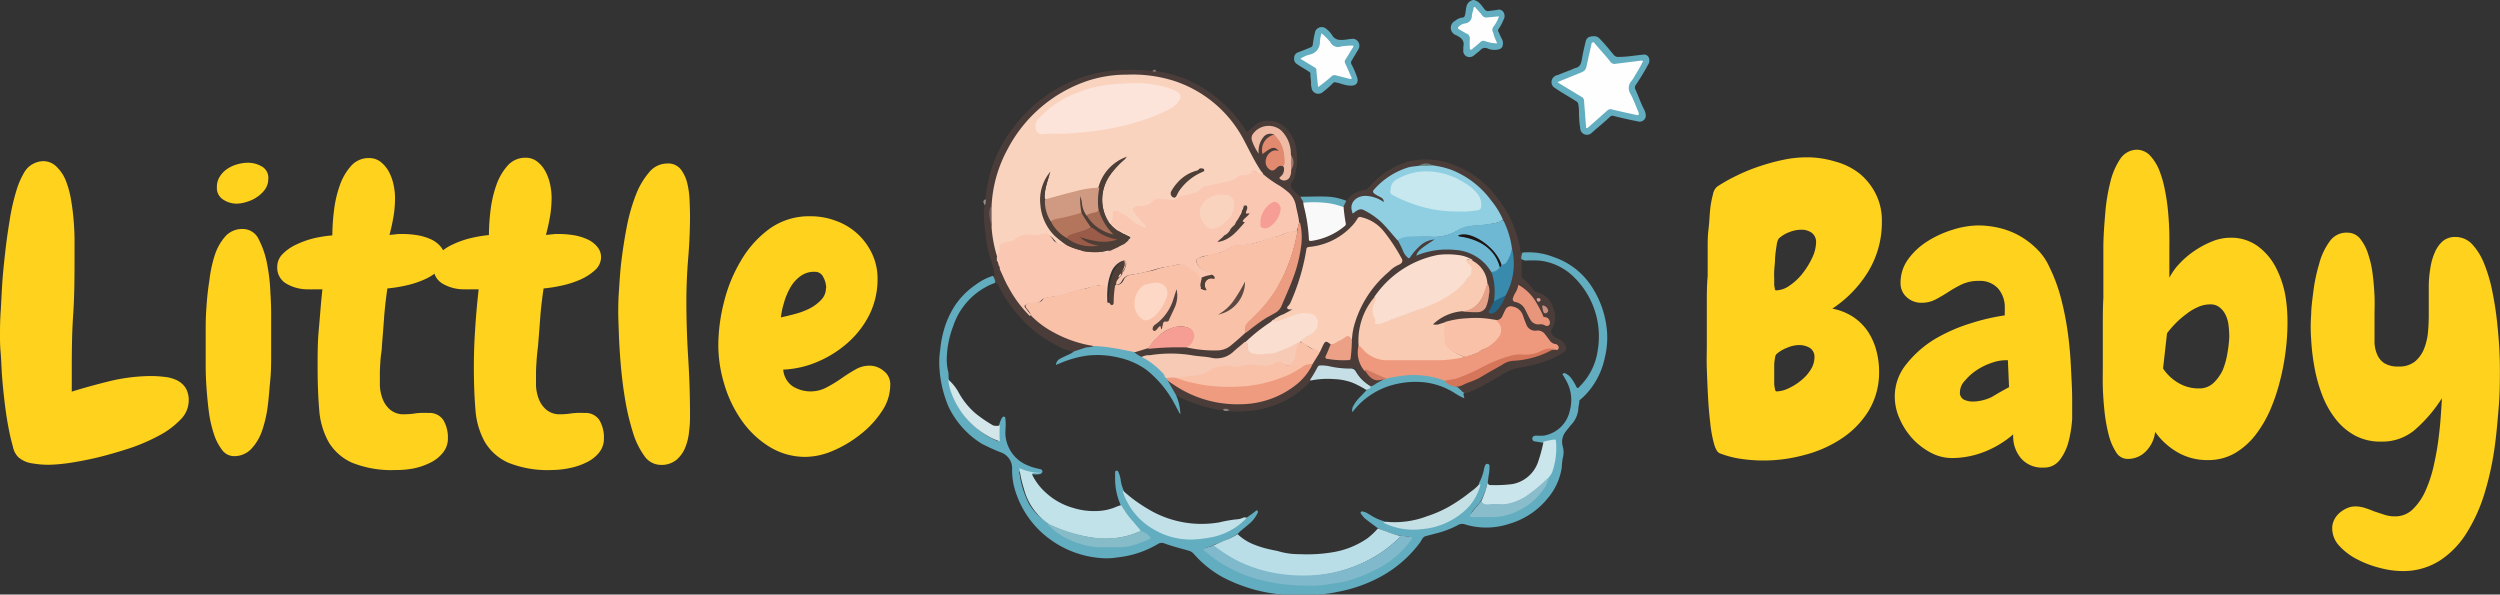 <svg id="logo" xmlns="http://www.w3.org/2000/svg" viewBox="0 0 234.09 55.67">
  <rect x="0" y="0" width="234.09" height="55.67" fill="#333333" stroke="none"/>
  <defs>
    <style>
      .cls-1 {
        fill: #ffd21d;
      }

      .cls-2 {
        fill: #62adbf;
      }

      .cls-3 {
        fill: #4a3d39;
      }

      .cls-4 {
        fill: #63adc0;
      }

      .cls-5 {
        fill: #63adbf;
      }

      .cls-6 {
        fill: #948d88;
      }

      .cls-7 {
        fill: #837a78;
      }

      .cls-8 {
        fill: #fefefe;
      }

      .cls-9 {
        fill: #fad3bf;
      }

      .cls-10 {
        fill: #f9c7b2;
      }

      .cls-11 {
        fill: #fac1a9;
      }

      .cls-12 {
        fill: #faceb7;
      }

      .cls-13 {
        fill: #facbb3;
      }

      .cls-14 {
        fill: #8fcfe1;
      }

      .cls-15 {
        fill: #ee997d;
      }

      .cls-16 {
        fill: #faded0;
      }

      .cls-17 {
        fill: #6fb8d3;
      }

      .cls-18 {
        fill: #f6cab5;
      }

      .cls-19 {
        fill: #ef9b80;
      }

      .cls-20 {
        fill: #faf9fa;
      }

      .cls-21 {
        fill: #ec9d81;
      }

      .cls-22 {
        fill: #62adc0;
      }

      .cls-23 {
        fill: #62adbe;
      }

      .cls-24 {
        fill: #f69e94;
      }

      .cls-25 {
        fill: #d5765b;
      }

      .cls-26 {
        fill: #c6dee5;
      }

      .cls-27 {
        fill: #f0bba4;
      }

      .cls-28 {
        fill: #e8967b;
      }

      .cls-29 {
        fill: #398bae;
      }

      .cls-30 {
        fill: #e18a6f;
      }

      .cls-31 {
        fill: #eca086;
      }

      .cls-32 {
        fill: #e6a189;
      }

      .cls-33 {
        fill: #236587;
      }

      .cls-34 {
        fill: #d37b62;
      }

      .cls-35 {
        fill: #705d59;
      }

      .cls-36 {
        fill: #c98e80;
      }

      .cls-37 {
        fill: #a07b6f;
      }

      .cls-38 {
        fill: #697a77;
      }

      .cls-39 {
        fill: #e0a097;
      }

      .cls-40 {
        fill: #918584;
      }

      .cls-41 {
        fill: #badee8;
      }

      .cls-42 {
        fill: #c2e2e9;
      }

      .cls-43 {
        fill: #80b9cb;
      }

      .cls-44 {
        fill: #c1e0e8;
      }

      .cls-45 {
        fill: #cbe5ec;
      }

      .cls-46 {
        fill: #c4e0e5;
      }

      .cls-47 {
        fill: #85bcc8;
      }

      .cls-48 {
        fill: #8abdcc;
      }

      .cls-49 {
        fill: #d3e6e9;
      }

      .cls-50 {
        fill: #fde4db;
      }

      .cls-51 {
        fill: #4e3e38;
      }

      .cls-52 {
        fill: #d09981;
      }

      .cls-53 {
        fill: #4d3e37;
      }

      .cls-54 {
        fill: #f69e95;
      }

      .cls-55 {
        fill: #4f3f37;
      }

      .cls-56 {
        fill: #503f37;
      }

      .cls-57 {
        fill: #fdd8c7;
      }

      .cls-58 {
        fill: #52413c;
      }

      .cls-59 {
        fill: #5c4a42;
      }

      .cls-60 {
        fill: #c8e8ef;
      }

      .cls-61 {
        fill: #1c1415;
      }

      .cls-62 {
        fill: #b4755d;
      }

      .cls-63 {
        fill: #9a5c48;
      }

      .cls-64 {
        fill: #a76d57;
      }
    </style>
  </defs>
  <g id="Little_Baby" data-name="Little        Baby">
    <g>
      <path class="cls-1" d="M19.55,39.88a2.51,2.51,0,0,1-.77,1.74,7.76,7.76,0,0,1-2,1.49,17.56,17.56,0,0,1-2.69,1.17c-1,.33-2,.62-2.93.85s-1.88.41-2.73.54a15.52,15.52,0,0,1-2,.18,9.06,9.06,0,0,1-1.51-.13,2.5,2.5,0,0,1-1.31-.57,1.86,1.86,0,0,1-.52-1,18.73,18.73,0,0,1-.43-1.86c-.14-.72-.25-1.49-.35-2.32s-.18-1.64-.24-2.43S2,36,1.94,35.35s-.06-1.19-.06-1.56c0-.62,0-1.36.06-2.24s.09-1.82.16-2.82.18-2,.3-3.06.27-2,.43-3a19.83,19.83,0,0,1,.59-2.51,7.66,7.66,0,0,1,.76-1.74,2.12,2.12,0,0,1,1.78-1A1.75,1.75,0,0,1,7.23,18a3.64,3.64,0,0,1,.83,1.29,9,9,0,0,1,.48,1.79c.11.65.19,1.3.24,1.94s.08,1.24.08,1.79v1.29c0,1.93,0,3.85-.13,5.74s-.13,3.8-.13,5.73V39q1.67-.52,3.63-1A17,17,0,0,1,16,37.54a11.13,11.13,0,0,1,1.28.08,3.52,3.52,0,0,1,1.15.31,2,2,0,0,1,.82.71A2.17,2.17,0,0,1,19.55,39.88Z" transform="translate(-1.88 -2.33)"/>
      <path class="cls-1" d="M27.27,31.71v1.1c0,.38,0,.75,0,1.09s0,1,0,1.69,0,1.47-.08,2.29-.13,1.64-.24,2.48a11.59,11.59,0,0,1-.53,2.3,4.69,4.69,0,0,1-1,1.69,2.19,2.19,0,0,1-1.54.69,1.39,1.39,0,0,1-1.19-.56,4.94,4.94,0,0,1-.79-1.54,11.31,11.31,0,0,1-.47-2.11c-.1-.78-.17-1.54-.22-2.27s-.07-1.4-.07-2V33.48c0-.73,0-1.52.07-2.36a25.66,25.66,0,0,1,.28-2.56A12.08,12.08,0,0,1,22,26.19a5,5,0,0,1,1-1.75,2.12,2.12,0,0,1,1.6-.67,1.65,1.65,0,0,1,1.52,1,8.28,8.28,0,0,1,.78,2.33,17.33,17.33,0,0,1,.3,2.66C27.26,30.65,27.27,31.29,27.27,31.71ZM27,19.1a1.69,1.69,0,0,1-.28.93,2.94,2.94,0,0,1-.73.72,3.32,3.32,0,0,1-1,.48,3.25,3.25,0,0,1-1,.17A2.32,2.32,0,0,1,22.75,21a1.27,1.27,0,0,1-.56-1.15,1.76,1.76,0,0,1,.28-1,2.39,2.39,0,0,1,.68-.7,3.17,3.17,0,0,1,.93-.43,3.62,3.62,0,0,1,1-.15,2.52,2.52,0,0,1,1.3.34A1.2,1.2,0,0,1,27,19.1Z" transform="translate(-1.88 -2.33)"/>
      <path class="cls-1" d="M38.93,46.34a9.87,9.87,0,0,1-4.1-.69,4.86,4.86,0,0,1-2.19-1.95,7.28,7.28,0,0,1-.87-3c-.1-1.19-.15-2.51-.15-4,0-1.16,0-2.33.11-3.51s.19-2.43.34-3.77l-.82,0a4.55,4.55,0,0,1-.48,0,3.92,3.92,0,0,1-2.06-.52,1.72,1.72,0,0,1-.87-1.59,1.68,1.68,0,0,1,.5-1.19,4.28,4.28,0,0,1,1.28-.89,8.64,8.64,0,0,1,1.69-.6A12.88,12.88,0,0,1,33,24.37a19.5,19.5,0,0,1,.15-2.3,10.85,10.85,0,0,1,.54-2.36,5.42,5.42,0,0,1,1.06-1.84,2.19,2.19,0,0,1,1.7-.74,1.73,1.73,0,0,1,1.06.35,3,3,0,0,1,.76.89,4.46,4.46,0,0,1,.45,1.21,6,6,0,0,1,.15,1.3,11.45,11.45,0,0,1-.11,1.52,19.64,19.64,0,0,1-.41,1.93l.85-.09.41,0a8.81,8.81,0,0,1,1.32.11,5.11,5.11,0,0,1,1.26.37,2.56,2.56,0,0,1,.94.69,1.48,1.48,0,0,1,.38,1A1.63,1.63,0,0,1,43,27.6a4.93,4.93,0,0,1-1.36.89,8.66,8.66,0,0,1-1.74.57,13.45,13.45,0,0,1-1.75.28c-.14,1-.25,1.95-.31,2.8s-.13,1.72-.2,2.58c0,.42-.1.85-.13,1.28s-.06.87-.06,1.32,0,.7,0,1.13a4,4,0,0,0,.26,1.24,2.49,2.49,0,0,0,.7,1,1.93,1.93,0,0,0,1.34.43,6.72,6.72,0,0,0,1.07-.09A7,7,0,0,1,42,41a1.54,1.54,0,0,1,1.39.66,3.19,3.19,0,0,1,.43,1.71,2.07,2.07,0,0,1-.47,1.35,3.35,3.35,0,0,1-1.17.93,6.18,6.18,0,0,1-1.57.54A8.37,8.37,0,0,1,38.93,46.34Z" transform="translate(-1.88 -2.33)"/>
      <path class="cls-1" d="M53.56,46.34a9.87,9.87,0,0,1-4.1-.69,4.86,4.86,0,0,1-2.19-1.95,7.28,7.28,0,0,1-.87-3c-.1-1.19-.15-2.51-.15-4q0-1.74.12-3.51c.07-1.17.18-2.43.33-3.77l-.82,0a4.55,4.55,0,0,1-.48,0,3.92,3.92,0,0,1-2.06-.52,1.72,1.72,0,0,1-.87-1.59,1.68,1.68,0,0,1,.5-1.19,4.28,4.28,0,0,1,1.28-.89,8.64,8.64,0,0,1,1.69-.6,12.88,12.88,0,0,1,1.72-.29,19.5,19.5,0,0,1,.15-2.3,10.85,10.85,0,0,1,.54-2.36,5.42,5.42,0,0,1,1.06-1.84,2.2,2.2,0,0,1,1.71-.74,1.72,1.72,0,0,1,1.05.35,2.84,2.84,0,0,1,.76.89,4.46,4.46,0,0,1,.45,1.21,6,6,0,0,1,.15,1.3,11.45,11.45,0,0,1-.11,1.52A19.64,19.64,0,0,1,53,24.33l.85-.09.41,0a8.81,8.81,0,0,1,1.32.11,5.11,5.11,0,0,1,1.26.37,2.56,2.56,0,0,1,.94.69,1.48,1.48,0,0,1,.38,1,1.63,1.63,0,0,1-.54,1.19,4.93,4.93,0,0,1-1.36.89,8.66,8.66,0,0,1-1.74.57,13.59,13.59,0,0,1-1.74.28c-.15,1-.26,1.95-.32,2.8s-.13,1.72-.2,2.58c-.05.42-.1.85-.13,1.28s-.06.87-.06,1.32,0,.7,0,1.13a4,4,0,0,0,.26,1.24,2.49,2.49,0,0,0,.7,1,1.93,1.93,0,0,0,1.34.43,6.72,6.72,0,0,0,1.07-.09A7.14,7.14,0,0,1,56.61,41a1.54,1.54,0,0,1,1.39.66,3.19,3.19,0,0,1,.43,1.71A2.07,2.07,0,0,1,58,44.68a3.35,3.35,0,0,1-1.17.93,6.18,6.18,0,0,1-1.57.54A8.37,8.37,0,0,1,53.56,46.34Z" transform="translate(-1.88 -2.33)"/>
      <path class="cls-1" d="M66.49,22.51c0,1.34-.06,2.68-.17,4s-.17,2.7-.17,4.06c0,1.76.06,3.52.17,5.27s.17,3.53.17,5.31c0,.44,0,.94-.08,1.5a5.34,5.34,0,0,1-.35,1.54,3,3,0,0,1-.83,1.19,2.22,2.22,0,0,1-1.49.48A1.89,1.89,0,0,1,62.2,45a7.35,7.35,0,0,1-1.07-2.23,22,22,0,0,1-.71-3c-.19-1.12-.32-2.2-.41-3.25s-.15-2-.18-2.89-.06-1.53-.06-2,0-1.15.06-2,.11-1.86.24-2.9.29-2.09.5-3.17a17.22,17.22,0,0,1,.83-2.93,7.21,7.21,0,0,1,1.25-2.15,2.19,2.19,0,0,1,1.72-.84,1.5,1.5,0,0,1,1.25.54,3.48,3.48,0,0,1,.61,1.3,8.13,8.13,0,0,1,.22,1.59C66.47,21.64,66.49,22.12,66.49,22.51Z" transform="translate(-1.88 -2.33)"/>
      <path class="cls-1" d="M85.24,38.39a4.42,4.42,0,0,1-.8,2.47,8.88,8.88,0,0,1-2,2.15,11.05,11.05,0,0,1-2.57,1.53,6.67,6.67,0,0,1-2.53.57,6.38,6.38,0,0,1-3.5-1,8.82,8.82,0,0,1-2.58-2.51,11.53,11.53,0,0,1-1.58-3.36,12.6,12.6,0,0,1-.54-3.58,16.54,16.54,0,0,1,.52-4,14.06,14.06,0,0,1,1.58-3.89,9.77,9.77,0,0,1,2.67-3,6.33,6.33,0,0,1,3.84-1.19,6.72,6.72,0,0,1,2.41.43,6,6,0,0,1,2,1.2,6.07,6.07,0,0,1,1.37,1.86,5.43,5.43,0,0,1,.52,2.41,7.46,7.46,0,0,1-.74,3.27,8.69,8.69,0,0,1-2,2.63,10.28,10.28,0,0,1-2.82,1.8,9.17,9.17,0,0,1-3.27.76,2.09,2.09,0,0,0,.88,1.56,3.18,3.18,0,0,0,3.17.11,12.8,12.8,0,0,0,1.37-.83q.67-.47,1.32-.84a2.59,2.59,0,0,1,1.32-.37,2.05,2.05,0,0,1,1.33.48A1.56,1.56,0,0,1,85.24,38.39Zm-6-9.09a2.16,2.16,0,0,0-.26-1,.84.84,0,0,0-.81-.52,2.14,2.14,0,0,0-1.37.43,3.32,3.32,0,0,0-.93,1.07,6.17,6.17,0,0,0-.58,1.4A7.46,7.46,0,0,0,75,32.05c.35-.08.76-.17,1.24-.3a7.08,7.08,0,0,0,1.38-.5,3.94,3.94,0,0,0,1.11-.8A1.58,1.58,0,0,0,79.22,29.3Z" transform="translate(-1.88 -2.33)"/>
      <path class="cls-1" d="M178.09,23.07a8.88,8.88,0,0,1-1.26,4.66,11.05,11.05,0,0,1-3.38,3.5,5.38,5.38,0,0,1,1.93.76,5,5,0,0,1,1.36,1.32,6,6,0,0,1,.81,1.76,7.42,7.42,0,0,1,.28,2.06,6.93,6.93,0,0,1-1,3.7,8.4,8.4,0,0,1-2.55,2.59,11.44,11.44,0,0,1-3.47,1.52,14.44,14.44,0,0,1-5.88.36,8.82,8.82,0,0,1-2-.52c-.23-.08-.41-.38-.56-.91a11.69,11.69,0,0,1-.35-1.95q-.14-1.16-.21-2.49c-.05-.89-.08-1.74-.11-2.56s0-1.53,0-2.15V30.81c0-.88,0-1.75.08-2.62,0-.22,0-.57,0-1s0-1,0-1.58,0-1.19.08-1.83.09-1.25.15-1.8a8.8,8.8,0,0,1,.26-1.43,1.27,1.27,0,0,1,.39-.74,15.31,15.31,0,0,1,1.89-1.06,16.11,16.11,0,0,1,2.15-.87,18.43,18.43,0,0,1,2.23-.6,10.66,10.66,0,0,1,2.11-.22,9.11,9.11,0,0,1,2.66.39A6.37,6.37,0,0,1,176,18.58a5.82,5.82,0,0,1,1.52,1.91A5.51,5.51,0,0,1,178.09,23.07Zm-6.16,2a1.09,1.09,0,0,0-.39-.93,1.63,1.63,0,0,0-1-.3,3,3,0,0,0-1.1.22,3.11,3.11,0,0,0-1,.6,1.43,1.43,0,0,0-.2.63q-.09.51-.15,1.17c0,.43-.06.84-.08,1.22s0,.64,0,.76v.24c0,.11,0,.23,0,.36l.06.33c0,.1.06.15.11.15a2.28,2.28,0,0,0,1.3-.47,5.25,5.25,0,0,0,1.21-1.15,7.5,7.5,0,0,0,.89-1.46A3.5,3.5,0,0,0,171.93,25Zm-.15,10.72a1,1,0,0,0-.44-.89,2,2,0,0,0-1-.26,2.83,2.83,0,0,0-1.09.24,3.26,3.26,0,0,0-1,.58.55.55,0,0,0-.16.37,4.12,4.12,0,0,0-.08.65c0,.23,0,.45,0,.66s0,.36,0,.43v.3c0,.15,0,.3,0,.46a3,3,0,0,0,.08.45c0,.13.08.2.13.2a2.7,2.7,0,0,0,1.15-.3,5.13,5.13,0,0,0,1.17-.74,3.94,3.94,0,0,0,.89-1A2.19,2.19,0,0,0,171.78,35.76Z" transform="translate(-1.88 -2.33)"/>
      <path class="cls-1" d="M195.91,39.77c0,.44,0,1,0,1.74a11.2,11.2,0,0,1-.32,2.1,4.85,4.85,0,0,1-.82,1.76,1.81,1.81,0,0,1-1.55.74,2.58,2.58,0,0,1-2.12-.89,3.19,3.19,0,0,1-.71-2.22,9.18,9.18,0,0,1-2.69,1.63,8.36,8.36,0,0,1-3.06.59,4.24,4.24,0,0,1-2-.52,6.46,6.46,0,0,1-1.71-1.33,6.72,6.72,0,0,1-1.18-1.84,5,5,0,0,1-.45-2,4.78,4.78,0,0,1,1.1-3.12A10,10,0,0,1,183,34.11a15.61,15.61,0,0,1,3.39-1.5,19.59,19.59,0,0,1,3.21-.75,3.25,3.25,0,0,1,0-.33,3.25,3.25,0,0,0,0-.33,2.69,2.69,0,0,0-.63-1.86,2.28,2.28,0,0,0-1.78-.71,3.74,3.74,0,0,0-1.6.32,11,11,0,0,0-1.26.71c-.4.26-.79.49-1.19.7a2.78,2.78,0,0,1-1.33.32,2,2,0,0,1-1.39-.52,1.72,1.72,0,0,1-.58-1.34,3.73,3.73,0,0,1,.72-2.23,6.51,6.51,0,0,1,1.82-1.68,9.7,9.7,0,0,1,2.38-1.08,8.12,8.12,0,0,1,2.35-.39,8.63,8.63,0,0,1,2,.24,7.36,7.36,0,0,1,1.89.74,7.72,7.72,0,0,1,1.61,1.23,5.44,5.44,0,0,1,1.17,1.69,15.29,15.29,0,0,1,1.08,2.91,27.43,27.43,0,0,1,.63,3.15c.15,1.08.25,2.16.3,3.23S195.91,38.75,195.91,39.77ZM190,38.58l-.11-2.52-.15,0-.14,0a4,4,0,0,0-1.21.24,5.93,5.93,0,0,0-1.39.67,5.08,5.08,0,0,0-1.13,1,1.59,1.59,0,0,0-.47,1.07.73.73,0,0,0,.37.71,2,2,0,0,0,.86.18,4.25,4.25,0,0,0,1.74-.42C189,39.13,189.5,38.85,190,38.58Z" transform="translate(-1.88 -2.33)"/>
      <path class="cls-1" d="M216.07,32.75a20.31,20.31,0,0,1-.17,2.43,21.68,21.68,0,0,1-.52,2.77,18.12,18.12,0,0,1-.92,2.75,11.23,11.23,0,0,1-1.41,2.39,6.86,6.86,0,0,1-1.93,1.69,5,5,0,0,1-2.55.63,5.51,5.51,0,0,1-2.76-.71,6.63,6.63,0,0,1-2.13-1.93,3.09,3.09,0,0,1-.82,1.77,2.34,2.34,0,0,1-1.78.76,1.25,1.25,0,0,1-1.06-.63,5.56,5.56,0,0,1-.69-1.62,15.65,15.65,0,0,1-.39-2.17c-.08-.79-.14-1.56-.16-2.3s0-1.41,0-2V35.31c0-.84,0-1.68,0-2.52s0-1.69.05-2.56c0-.42,0-1.05,0-1.89s0-1.78,0-2.8.08-2.08.17-3.16a17.86,17.86,0,0,1,.47-2.95,6.72,6.72,0,0,1,.92-2.19,1.91,1.91,0,0,1,1.52-.89,1.72,1.72,0,0,1,1.27.52,4.48,4.48,0,0,1,.87,1.37,9.88,9.88,0,0,1,.55,1.92,19.13,19.13,0,0,1,.3,2.11c.06.71.1,1.37.11,2s0,1.15,0,1.54c0,.08,0,.25,0,.51s0,.53,0,.83v1.19a5.7,5.7,0,0,1,1-1.38,8,8,0,0,1,1.41-1.18,8.77,8.77,0,0,1,1.63-.86,4.56,4.56,0,0,1,1.64-.33,4.22,4.22,0,0,1,2.61.8,5.74,5.74,0,0,1,1.69,2,9.41,9.41,0,0,1,.89,2.65A15.45,15.45,0,0,1,216.07,32.75Zm-5.45,1.12a8.54,8.54,0,0,0-.06-1,3,3,0,0,0-.26-1,2,2,0,0,0-.56-.74,1.33,1.33,0,0,0-.91-.3,2.83,2.83,0,0,0-1.16.26,4.84,4.84,0,0,0-1.1.67,8,8,0,0,0-1,.87,8.83,8.83,0,0,0-.78.91l-.37,3.3a4.41,4.41,0,0,0,1.44,1.35,3.69,3.69,0,0,0,1.93.51,1.9,1.9,0,0,0,1.36-.52A4,4,0,0,0,210,37a7.18,7.18,0,0,0,.45-1.62A11,11,0,0,0,210.62,33.87Z" transform="translate(-1.88 -2.33)"/>
      <path class="cls-1" d="M226.77,55.8a8.27,8.27,0,0,1-2-.28,9.63,9.63,0,0,1-2.14-.8,5.88,5.88,0,0,1-1.69-1.26,2.41,2.41,0,0,1-.68-1.71,1.71,1.71,0,0,1,.18-.74,2.1,2.1,0,0,1,.5-.65,2.79,2.79,0,0,1,.69-.44,1.92,1.92,0,0,1,.78-.17,2.82,2.82,0,0,1,.87.13,8.41,8.41,0,0,1,.87.32l1,.33a3.14,3.14,0,0,0,1,.15,2.33,2.33,0,0,0,1.62-.63,5.52,5.52,0,0,0,1.17-1.65,12.1,12.1,0,0,0,.78-2.27c.19-.83.35-1.65.46-2.47s.19-1.58.24-2.3.09-1.3.11-1.74a13.5,13.5,0,0,1-2.58,3,4.73,4.73,0,0,1-3.13,1.06,5,5,0,0,1-2.47-.59,5.87,5.87,0,0,1-1.8-1.56,8.58,8.58,0,0,1-1.23-2.21,14.08,14.08,0,0,1-.72-2.58,20.14,20.14,0,0,1-.31-2.61,15.46,15.46,0,0,1,0-2.36c0-.54.09-1.26.2-2.13a16,16,0,0,1,.54-2.58,6.28,6.28,0,0,1,1-2.14,1.92,1.92,0,0,1,1.74-.8,1.51,1.51,0,0,1,1.15.62,4.46,4.46,0,0,1,.72,1.43,9.19,9.19,0,0,1,.41,1.87c.09.68.14,1.35.17,2s0,1.28,0,1.84,0,1,0,1.28,0,.84,0,1.26a3.07,3.07,0,0,0,.26,1.13,1.77,1.77,0,0,0,.68.8,2.43,2.43,0,0,0,1.32.3,2.33,2.33,0,0,0,1.54-.48,3,3,0,0,0,.85-1.21,5.56,5.56,0,0,0,.36-1.56c.05-.56.07-1.08.07-1.58V30.6c0-.49,0-1,0-1.56a10.83,10.83,0,0,1,.15-1.61,5.71,5.71,0,0,1,.41-1.45,2.93,2.93,0,0,1,.74-1.06,1.76,1.76,0,0,1,1.2-.4,2.12,2.12,0,0,1,1.6.72,5.92,5.92,0,0,1,1.13,1.89,14.22,14.22,0,0,1,.74,2.58c.19.94.33,1.87.43,2.8s.17,1.78.21,2.56.05,1.39.05,1.84c0,1,0,2.22-.11,3.54s-.22,2.69-.43,4.09a27.9,27.9,0,0,1-.94,4.12,15.35,15.35,0,0,1-1.66,3.61,8.27,8.27,0,0,1-2.5,2.56A6.35,6.35,0,0,1,226.77,55.8Z" transform="translate(-1.88 -2.33)"/>
    </g>
  </g>
  <g id="Layer_122_Image" data-name="Layer 122 Image">
    <g>
      <path class="cls-2" d="M139.88,2.33c.49.1.73.52,1,.86a.4.4,0,0,0,.42.17l.75-.1a.51.51,0,0,1,.61.21.69.69,0,0,1,0,.72,4.55,4.55,0,0,1-.47.87.21.21,0,0,0,0,.24c.11.23.2.47.32.68a.85.85,0,0,1,.07.64c-.07.27-.31.34-.55.37a1.69,1.69,0,0,1-.86-.12.55.55,0,0,0-.65.13c-.19.18-.4.34-.61.51a.64.64,0,0,1-.69.11A.58.58,0,0,1,138.9,7c0-.09,0-.2,0-.3.14-.58-.21-.84-.66-1.07a.73.73,0,0,1-.11-1.35,1.36,1.36,0,0,1,.69-.31c.17,0,.21-.13.25-.27s.06-.59.16-.88a.81.81,0,0,1,.54-.48Z" transform="translate(-1.88 -2.33)"/>
      <path class="cls-3" d="M127.93,21.09c.23-.16.38-.41.63-.56a2.71,2.71,0,0,1,1.16-.42.46.46,0,0,0,.28-.18,7.9,7.9,0,0,1,3.49-2.4,7,7,0,0,1,4.52.24,8.87,8.87,0,0,1,4,3,10.74,10.74,0,0,1,2.23,4.91c0,.11,0,.32.2.33.07.22-.1.41-.08.62,0,.5,0,1,0,1.51a.34.34,0,0,0,.13.28,4.89,4.89,0,0,1,.94,1,.66.66,0,0,0,.36.27,2.17,2.17,0,0,1,1.59,1.68,2.06,2.06,0,0,1-.2,1.79.41.41,0,0,0,.07.51,1.47,1.47,0,0,0,.58.4,1.25,1.25,0,0,1,.61.57c.17.31.14.5-.16.69A7.6,7.6,0,0,1,147,36a13.19,13.19,0,0,1-2.82.75,4.87,4.87,0,0,0-1.67.66,28.88,28.88,0,0,1-2.61,1.45,3.39,3.39,0,0,1-.88.3,1,1,0,0,1-.72-.63A14.33,14.33,0,0,0,142,36.78l.79-.43a3.07,3.07,0,0,1,1.33-.29,7.65,7.65,0,0,0,2.6-.77c.22-.11.45-.2.68-.3h.05c.11,0,.27.08.29-.1a.25.25,0,0,0-.23-.26,1.22,1.22,0,0,1-.68-.52c-.13-.14-.23-.31-.35-.45a.73.73,0,0,0-.68-.3.94.94,0,0,1-1-.58,5,5,0,0,1-.35-.86,1.16,1.16,0,0,0-.81-.78.54.54,0,0,0-.74.31c-.08.16-.17.32-.25.49a.64.64,0,0,1-.72.41,11.6,11.6,0,0,0-4.73.2l-.57.19a1,1,0,0,1-.3.06c-.09,0-.22,0-.26-.09s.08-.15.15-.21a5.57,5.57,0,0,1,1.25-.78,4.18,4.18,0,0,1,1.4-.3,8.79,8.79,0,0,0,1.36.08.82.82,0,0,0,.82-.64,4.61,4.61,0,0,0,.21-1.48,1.23,1.23,0,0,0-.12-.5A2.74,2.74,0,0,0,140,26.94l-.28-.17a2.54,2.54,0,0,0-1.44-.46c-.27,0-.53-.11-.81-.1a7,7,0,0,0-2.17.37,9,9,0,0,0-3.15,1.89,13.24,13.24,0,0,0-1.58,1.77,6.8,6.8,0,0,0-1.36,3.08,9.62,9.62,0,0,0,0,1.42c0,.24,0,.47,0,.71a2.41,2.41,0,0,0,.58,1.51,2.76,2.76,0,0,0,.62.7.8.8,0,0,0,.71.18.41.41,0,0,1,.34,0,.09.09,0,0,1-.06.13,9.76,9.76,0,0,0-.89.51.39.39,0,0,1-.21,0,2.92,2.92,0,0,1-1-.88,2.46,2.46,0,0,1-.37-.54.48.48,0,0,0-.45-.26,8.74,8.74,0,0,1-2.22-.25l-.13,0c-.59,0-.62,0-.9.48a9.54,9.54,0,0,1-.54.86,8,8,0,0,1-3.35,2.34,9.37,9.37,0,0,1-2.87.61,8.54,8.54,0,0,1-1.34,0,.7.7,0,0,0-.63-.1,4.13,4.13,0,0,1-1.21-.19A13.7,13.7,0,0,1,112,39.35a3.09,3.09,0,0,1-.48-.75c-.12-.18-.19-.39-.31-.57s-.08-.11,0-.17.32.12.45.22a10.55,10.55,0,0,0,5,1.87,9.23,9.23,0,0,0,5.2-.86,6.46,6.46,0,0,0,2.88-2.69l.71-1.15c.11-.25.22-.5.35-.73s.31-.38.63-.15a.27.27,0,0,1,.14.19,6,6,0,0,1-.37,1c-.09.22-.07.27.17.31A8.38,8.38,0,0,0,128,36a.28.28,0,0,0,.3-.28,13.14,13.14,0,0,0,.12-1.53,7.71,7.71,0,0,1,.71-2.79,10.87,10.87,0,0,1,2-3,10.44,10.44,0,0,1,1.52-1.3.7.7,0,0,1,.17-.09c.32-.13.38-.28.21-.57a16.38,16.38,0,0,0-1.45-2.23A4.16,4.16,0,0,0,130,22.9l-.15-.07c-.57-.23-.61-.22-1,.26a6.19,6.19,0,0,1-4,2.34c-.5.09-.51.08-.6.58a19.78,19.78,0,0,1-1.38,4.53,1.45,1.45,0,0,1-.22.38c-.14.15-.09.24.09.29s.17,0,.17.11-.09.12-.16.16-.42.23-.63.34a3.19,3.19,0,0,0-.59.28c-.13.07-.23.17-.35.23a20.29,20.29,0,0,0-2.71,2.17c-.45.36-.87.76-1.34,1.09a2,2,0,0,1-1.65.39,12.75,12.75,0,0,0-1.63-.21c-.42,0-.82-.17-1.24-.2a12.52,12.52,0,0,0-3.81.25,1.48,1.48,0,0,1-.74-.39.11.11,0,0,1,0-.15c.49-.09.95-.28,1.43-.39a19,19,0,0,1,3.29-.11c.63.09,1.25.24,1.89.31a11.21,11.21,0,0,0,1.42,0,2.54,2.54,0,0,0,1.57-.88l.89-.77a18.11,18.11,0,0,1,2.77-1.9,1.07,1.07,0,0,0,.51-.56,28.3,28.3,0,0,0,1.47-3.77,10,10,0,0,0,.43-2.92,6.65,6.65,0,0,0-.13-1.17c-.1-.53-.23-1.07-.33-1.6A2.53,2.53,0,0,0,122,19.92a15.36,15.36,0,0,1-1.87-1.32,9.94,9.94,0,0,1-1-1.59,25.52,25.52,0,0,0-1.57-2.79,11.26,11.26,0,0,0-3.73-3.37A11.47,11.47,0,0,0,110,9.51a8.32,8.32,0,0,0-1.41-.14,18.53,18.53,0,0,0-3,.11,11.7,11.7,0,0,0-2.84.82A11.93,11.93,0,0,0,100,11.91a13.8,13.8,0,0,0-3.42,3.84A12.84,12.84,0,0,0,95,20.22c-.08.44-.11.89-.17,1.33a2,2,0,0,0-.06,1.6c0,.15,0,.31.07.45a15,15,0,0,0,.59,3l0,.12a1.57,1.57,0,0,0,.21.5,12.49,12.49,0,0,0,2,3.66,7.91,7.91,0,0,0,.91,1,9.88,9.88,0,0,0,4.71,2.59,7.1,7.1,0,0,0,.8.17c.09,0,.18,0,.22.14a.15.15,0,0,1-.12.1,11.53,11.53,0,0,0-1.66.42,6.81,6.81,0,0,1-2-.8,11,11,0,0,1-2.66-2A12.4,12.4,0,0,1,95.35,29a.48.48,0,0,0-.3-.24c-.08-.18-.23-.34-.21-.56a.25.25,0,0,0,.15-.32c-.17-.82-.47-1.6-.66-2.41a12.13,12.13,0,0,1-.16-1.21A16.11,16.11,0,0,1,94,22.38a4.15,4.15,0,0,1,.08-.79c0-.19,0-.39.08-.56a12.5,12.5,0,0,1,2.7-6.87,13.46,13.46,0,0,1,6.9-4.77,11.86,11.86,0,0,1,3.08-.49,16,16,0,0,1,1.83,0,6.56,6.56,0,0,1,1.08.09,2.32,2.32,0,0,1,.38,0,11.67,11.67,0,0,1,2.85.77,12.64,12.64,0,0,1,4.55,3.41,11.32,11.32,0,0,1,1,1.37c.1.17.18.13.29,0l.71-.59a1.74,1.74,0,0,1,1.2-.3c1.43,0,2.5,1.53,2.56,2.91a6.09,6.09,0,0,1-.18,2.29,1.81,1.81,0,0,1-.23.51.5.5,0,0,0,0,.63,3.19,3.19,0,0,0,.71.71,1,1,0,0,1,.32.59c.13.67.26,1.34.43,2a4.06,4.06,0,0,1,.08,1c0,.46,0,.5.49.42a5.21,5.21,0,0,0,2-.79c.23-.15.46-.3.68-.46a.36.36,0,0,0,.17-.4,8,8,0,0,1-.17-1.38A.92.92,0,0,1,127.93,21.09Z" transform="translate(-1.88 -2.33)"/>
      <path class="cls-4" d="M144.32,26.57a1.45,1.45,0,0,1,.12-.59,6.39,6.39,0,0,1,2.94.43A6.82,6.82,0,0,1,150.81,29a9,9,0,0,1,1.49,3.86,7.89,7.89,0,0,1-.16,3,7.2,7.2,0,0,1-1.42,3,6.38,6.38,0,0,1-.89.91.15.15,0,0,0-.07.14c0,.25-.09.47-.09.7A2.43,2.43,0,0,1,149,42.1c-.17.21-.35.42-.51.64a1.54,1.54,0,0,0-.28,1.39,2,2,0,0,1,0,1.1,6.11,6.11,0,0,0-.09.86A5.78,5.78,0,0,1,146.79,49a7.22,7.22,0,0,1-3.59,2.38,6.82,6.82,0,0,1-4.12.06.78.78,0,0,0-.71.07,8.93,8.93,0,0,1-2.2.81l-.82.22c-.27.09-.35.37-.49.57a11.39,11.39,0,0,1-4.29,3.52,13.58,13.58,0,0,1-3.44,1.12A10.5,10.5,0,0,1,125,58c-1,0-2,0-3,0a14,14,0,0,1-3.45-.7,14.22,14.22,0,0,1-2.32-1,10.11,10.11,0,0,1-2.58-2.12.94.94,0,0,0-.45-.28c-.77-.23-1.56-.41-2.32-.7a.68.68,0,0,0-.6.08,9.29,9.29,0,0,1-3.75,1.24,7.14,7.14,0,0,1-1,.09A9.24,9.24,0,0,1,100,52.68a8.81,8.81,0,0,1-2.92-4,6.49,6.49,0,0,1-.43-2.43,1.57,1.57,0,0,0-1-1.54,17.85,17.85,0,0,1-1.84-.83,8.25,8.25,0,0,1-3.1-3.44A10.91,10.91,0,0,1,89.86,37a7.91,7.91,0,0,1,.07-2,9.54,9.54,0,0,1,.35-1.83,8.44,8.44,0,0,1,1-2.2A7.15,7.15,0,0,1,93.23,29a5.38,5.38,0,0,1,1.61-.84,1.26,1.26,0,0,1,.23.56c0,.12-.11.13-.19.16a6.49,6.49,0,0,0-3.75,4,9,9,0,0,0-.59,2.8,4.83,4.83,0,0,0,.13,1.47c.06.24,0,.49.06.73a7.47,7.47,0,0,0,2.42,4.38,7.56,7.56,0,0,0,2,1.31c.26.11.24.11.25-.16a7.36,7.36,0,0,1,0-1.15,3,3,0,0,1,.28-.77c.06-.08.12-.18.24-.14s.09.15.1.23c.07.45,0,.89,0,1.34a3.33,3.33,0,0,0,2.12,3,4.84,4.84,0,0,0,.84.27,1.55,1.55,0,0,1,.23.06c.11,0,.26.06.28.19s-.09.23-.21.28a2.45,2.45,0,0,1-1.44-.18c-.15-.06-.34-.19-.46-.08s0,.3,0,.45a8.93,8.93,0,0,0,.83,2.56A4.82,4.82,0,0,0,99.61,51a3.08,3.08,0,0,1,.44.37,3.36,3.36,0,0,0,1,.85,7.86,7.86,0,0,0,2.28,1,7.38,7.38,0,0,0,1.92.24h1.5a6.14,6.14,0,0,0,2.62-.71c.15-.06.13-.14,0-.24a2.37,2.37,0,0,0-.68-.45,10.18,10.18,0,0,1-1.88-2.45,6.08,6.08,0,0,1-.51-2.72,1.45,1.45,0,0,1,0-.3c0-.08,0-.18.13-.19s.14.07.18.15a2.55,2.55,0,0,1,.2.68,3.84,3.84,0,0,0,.25.94,5.93,5.93,0,0,0,2.72,3.54,7,7,0,0,0,2.27.91,6.4,6.4,0,0,0,1.85.1,12.15,12.15,0,0,0,1.71-.25,5.53,5.53,0,0,0,2.7-1.42,3.11,3.11,0,0,1,.28-.23c.27-.2.56-.39.83-.61.06-.05.13-.13.21-.06a.2.2,0,0,1,0,.23,3,3,0,0,1-.78,1c-.36.32-.76.6-1.09.95a9.87,9.87,0,0,1-2,.94c-.09,0-.18.07-.27.12s-.45.15-.68.23-.22.12-.06.27a9.47,9.47,0,0,0,1.5,1.1,13.66,13.66,0,0,0,2.83,1.3,14.84,14.84,0,0,0,2.72.6,18.89,18.89,0,0,0,2.6.15,17.79,17.79,0,0,0,2.82-.33,12.44,12.44,0,0,0,4.11-1.6,7.59,7.59,0,0,0,2.11-1.8,5.17,5.17,0,0,0,.42-.51c.1-.15.06-.2-.11-.22l-.93-.11a13.28,13.28,0,0,1-1.92-.68c-.39-.28-.78-.57-1.16-.87a1.43,1.43,0,0,1-.31-.34c-.07-.09-.21-.19-.12-.31s.25,0,.37,0a4.59,4.59,0,0,1,.57.32,4.57,4.57,0,0,0,1.17.53,6.65,6.65,0,0,0,5.52.09,5.71,5.71,0,0,0,2.53-1.84,4.8,4.8,0,0,0,.91-1.82,4.71,4.71,0,0,0,.48-1.41c.06-.17.09-.4.32-.37s.16.26.17.41c0,.38-.11.74-.13,1.11a7.28,7.28,0,0,1-.66,1.92c-.24.36-.56.67-.81,1,0,.07-.13.14-.09.24s.17.06.25.06a18.4,18.4,0,0,0,2.57-.09,6.21,6.21,0,0,0,2.33-1,5.77,5.77,0,0,0,1.62-1.68,2.48,2.48,0,0,0,.39-.95,4.28,4.28,0,0,0,.63-2.37V44c0-.38,0-.4-.42-.33-.21,0-.42.09-.64.12l-.73-.12c-.15,0-.32-.09-.3-.29s.18-.25.36-.26a5.54,5.54,0,0,0,.71,0,3,3,0,0,0,2.45-2.38,3.69,3.69,0,0,0-.32-2.72c-.1-.18-.19-.35-.3-.52s-.08-.13,0-.2a.16.16,0,0,1,.2,0,1.34,1.34,0,0,1,.51.4,4.61,4.61,0,0,1,.5.82c.1.19.18.18.32,0a5.88,5.88,0,0,0,1.7-3.43,7.76,7.76,0,0,0-2.16-6.74,5.43,5.43,0,0,0-3.31-1.62,12.56,12.56,0,0,0-1.37,0C144.55,26.64,144.42,26.68,144.32,26.57Z" transform="translate(-1.88 -2.33)"/>
      <path class="cls-2" d="M151.13,5.72a.66.66,0,0,1,.53.23c.48.47.89,1,1.33,1.52a.52.52,0,0,0,.45.19c.76,0,1.52-.14,2.28-.21a.49.49,0,0,1,.49.17.68.68,0,0,1,0,.75,21.34,21.34,0,0,1-1.18,1.94.39.39,0,0,0,0,.43c.28.62.49,1.28.82,1.88a1.45,1.45,0,0,1,.13.45.57.57,0,0,1-.72.63c-.77-.15-1.54-.32-2.31-.52a.29.29,0,0,0-.29.07c-.57.52-1.15,1-1.74,1.52a.63.63,0,0,1-1.07-.38,10.56,10.56,0,0,1-.12-1.38c0-.29,0-.58-.06-.87a.39.39,0,0,0-.22-.34c-.65-.42-1.34-.79-2-1.25a.61.61,0,0,1-.28-.65.66.66,0,0,1,.52-.53l1.44-.56a1.26,1.26,0,0,1,.29-.12c.4-.09.5-.39.57-.76.1-.61.24-1.21.39-1.81C150.5,5.83,150.7,5.73,151.13,5.72Z" transform="translate(-1.88 -2.33)"/>
      <path class="cls-2" d="M124.64,10.08c0-.26-.07-.55-.06-.84,0-.12-.08-.17-.17-.22-.36-.25-.75-.44-1.1-.7a.54.54,0,0,1-.25-.53.55.55,0,0,1,.36-.56c.41-.14.79-.31,1.19-.47a.27.27,0,0,0,.19-.25c.06-.41.13-.83.23-1.23a.65.65,0,0,1,1-.28,2.47,2.47,0,0,1,.55.57c.34.61.87.52,1.41.46a4.53,4.53,0,0,1,.62-.07.66.66,0,0,1,.46,1c-.19.32-.39.65-.6,1a.38.38,0,0,0,0,.47,7.58,7.58,0,0,1,.47,1.1c.2.54-.08.86-.65.82s-.88-.23-1.32-.3a.25.25,0,0,0-.29.08,9.59,9.59,0,0,1-1,.87.64.64,0,0,1-1-.52C124.63,10.35,124.64,10.23,124.64,10.08Z" transform="translate(-1.88 -2.33)"/>
      <path class="cls-5" d="M123.91,21.31c0-.22-.22-.35-.25-.56.88,0,1.76-.05,2.64,0a5.45,5.45,0,0,1,1.63.38c-.06.21-.22.38-.24.61a.2.2,0,0,1-.23,0,8.11,8.11,0,0,0-3.28-.37A.63.63,0,0,1,123.91,21.31Z" transform="translate(-1.88 -2.33)"/>
      <path class="cls-6" d="M94.18,21a1.08,1.08,0,0,1-.08.56L94,21.36A.23.23,0,0,1,94.18,21Z" transform="translate(-1.88 -2.33)"/>
      <path class="cls-7" d="M110.15,9c-.14.11-.26,0-.38,0C109.91,8.84,110.05,8.77,110.15,9Z" transform="translate(-1.88 -2.33)"/>
      <path class="cls-8" d="M142.07,6.39a3.4,3.4,0,0,1-1.14-.21.38.38,0,0,0-.44.1c-.23.21-.48.41-.73.61,0,.05-.11.11-.19.08s-.06-.12-.06-.2a6.84,6.84,0,0,1,0-.79.49.49,0,0,0-.31-.51c-.23-.11-.44-.25-.66-.37s-.15-.22,0-.34a1,1,0,0,1,.51-.23.72.72,0,0,0,.65-.66c0-.24.1-.47.15-.7,0-.06,0-.14.07-.17s.11,0,.15.09a7.21,7.21,0,0,1,.58.66.48.48,0,0,0,.51.21l1.08-.1a3.25,3.25,0,0,1-.54,1,.47.47,0,0,0,0,.53C141.76,5.71,141.9,6,142.07,6.39Z" transform="translate(-1.88 -2.33)"/>
      <path class="cls-9" d="M95.34,26.64a12,12,0,0,1-.61-3c0-.43-.1-.86-.08-1.3a2.56,2.56,0,0,1,.08-.78,12.36,12.36,0,0,1,1.49-5.25,13.21,13.21,0,0,1,7.52-6.42,11.7,11.7,0,0,1,3.68-.57,12.9,12.9,0,0,1,4.19.52,11.35,11.35,0,0,1,6.72,5.56c.53,1,1,2,1.61,2.92.06.1.16.17.22.27a.6.6,0,0,1-.64-.11c-.15-.12-.26-.14-.37.05a.49.49,0,0,1-.38.24,2.44,2.44,0,0,0-1.26.4,3.25,3.25,0,0,1-1.17.36c-.54.09-1.07.26-1.6.37a.35.35,0,0,0-.24.12,1.74,1.74,0,0,1-1.1.55,6.28,6.28,0,0,1-.86.19.69.69,0,0,0-.35.2.71.71,0,0,1-.58.19l-1-.1a.82.82,0,0,0-.76.23,1.28,1.28,0,0,1-1,.4,1.61,1.61,0,0,0-.53.1c-.24.09-.26.18-.13.39a7.6,7.6,0,0,0,.77.93,2,2,0,0,1,.29.36c.09.15,0,.22-.13.24a.2.2,0,0,1-.13,0,3.82,3.82,0,0,1-1.11-.59,4.38,4.38,0,0,0-1.29-.85c-.29-.14-.44-.06-.43.25a1.58,1.58,0,0,1-.23.8c-.18.05-.22-.1-.27-.2a4,4,0,0,1,.18-4.4,7.69,7.69,0,0,1,.68-.83,5.6,5.6,0,0,1,.84-.75A4.25,4.25,0,0,0,105,19.68a.36.36,0,0,1-.16.24c-.54.1-1.1.11-1.64.25-1,.24-2,.47-2.93.76a1,1,0,0,1-.48.08c-.15-.14-.1-.31-.09-.47a7.38,7.38,0,0,1,.46-1.85c0-.05,0-.1.06-.1a4.77,4.77,0,0,0-.73,2,4.45,4.45,0,0,0,1,3.43,4.15,4.15,0,0,0,1,1c.09.07.23.11.19.27a.92.92,0,0,1-1-.39c0-.06-.1-.1-.14-.16a.73.73,0,0,0-.9-.31,4,4,0,0,1-1.25,0,1.56,1.56,0,0,0-1.12.36,1.19,1.19,0,0,1-.74.32,1.6,1.6,0,0,0-.29.05c-.37.09-.46.19-.46.57A2.15,2.15,0,0,1,95.34,26.64Z" transform="translate(-1.88 -2.33)"/>
      <path class="cls-10" d="M105.91,23.29c0-.06,0-.14,0-.2a.87.87,0,0,0,.16-.68c0-.34.18-.44.48-.29a4.7,4.7,0,0,1,1.43.95,3.64,3.64,0,0,0,1,.53.17.17,0,0,0,.2,0c.05-.07,0-.11-.08-.16a10,10,0,0,0-.68-.78c-.17-.17-.26-.39-.42-.57a.2.2,0,0,1,.1-.33,1.29,1.29,0,0,1,.58-.16,1.3,1.3,0,0,0,1.12-.42.79.79,0,0,1,.71-.23c.36,0,.72.07,1.08.12a.56.56,0,0,0,.49-.17.88.88,0,0,1,.49-.24,10.36,10.36,0,0,0,1.43-.37.31.31,0,0,0,.18-.11c.22-.39.64-.41,1-.49.55-.13,1.11-.26,1.67-.36a2.26,2.26,0,0,0,.92-.45,1.64,1.64,0,0,1,.82-.17.56.56,0,0,0,.52-.37c.06-.16.12-.12.21-.05a1,1,0,0,0,.77.29,10.93,10.93,0,0,0,1.67,1.18,8.05,8.05,0,0,1,.66.49,2.17,2.17,0,0,1,.8,1.3c.1.53.24,1,.31,1.58a6.17,6.17,0,0,1-.19.74.34.34,0,0,1-.28.16,3,3,0,0,0-1.23.33c-.31.13-.63.17-.94.28a14.55,14.55,0,0,1-1.71.5,6,6,0,0,1-1.59.21.78.78,0,0,0-.5.17,3.12,3.12,0,0,1-1,.47,7.55,7.55,0,0,1-1.41.31,1.84,1.84,0,0,0-.65.27c-.17.09-.16.26-.07.41a1.51,1.51,0,0,0,1,.79.62.62,0,0,1,.37.22.07.07,0,0,1,0,.11c-.18.08-.37.11-.54.18a.7.7,0,0,0-.48.83.73.73,0,0,1,0,.29c-.2.13-.27,0-.29-.16a1.41,1.41,0,0,1,0-.41.92.92,0,0,0-.43-1c-.22-.18-.48-.31-.69-.49a1.08,1.08,0,0,0-1-.17c-.58.14-1.17.17-1.74.35a14.55,14.55,0,0,1-2.37.54,1,1,0,0,0-.84.54.71.71,0,0,1-.67.42c-.16-.1-.09-.24-.07-.37a1.35,1.35,0,0,1,.18-.36c.1-.11.26-.18.25-.36a.37.37,0,0,1,.07-.14,1.09,1.09,0,0,0,.35-.79c0-.1,0-.21-.14-.22a1.87,1.87,0,0,0-1,1.08,5.06,5.06,0,0,0-.35,1.64,8.69,8.69,0,0,0,0,1.14c-.09.14-.18.09-.27,0a.49.49,0,0,1-.13-.38,4,4,0,0,0,0-.84c0-.34-.17-.42-.49-.35-1.07.23-2.12.54-3.17.86-.54.17-1.12.16-1.67.3a.79.79,0,0,0-.49.26.71.71,0,0,1-.59.22,1.61,1.61,0,0,0-.78.13c-.19.09-.21.16-.08.32s.25.36.41.52.12.15,0,.24a11.29,11.29,0,0,1-2-2.69c-.32-.54-.54-1.12-.81-1.68,0-.1,0-.23-.07-.31s-.06-.37-.21-.5v-.1c0-.08,0-.19,0-.24a1.42,1.42,0,0,0,.26-1c0-.16.14-.25.28-.3a1.83,1.83,0,0,1,.55-.13.91.91,0,0,0,.64-.26,1.73,1.73,0,0,1,1.27-.41,3.88,3.88,0,0,0,1.44-.09c.3-.11.46.13.63.3a.75.75,0,0,1,.14.17c.21.43.63.45,1,.5a.71.71,0,0,1,.38.12,6.13,6.13,0,0,0,2,.56l.12,0a1.94,1.94,0,0,0,.76,0l.07,0a.25.25,0,0,1,.12,0,.87.87,0,0,0,.81-.11,7,7,0,0,1,.74-.33.82.82,0,0,0,.6-.32,1.59,1.59,0,0,1,.35-.29c.12-.07.24-.12.25-.28a.21.21,0,0,0,0-.06,2.75,2.75,0,0,0-.49-.23l-.07,0a1.28,1.28,0,0,0-.52-.26.18.18,0,0,1-.09-.06c-.18-.2-.42-.34-.6-.55Z" transform="translate(-1.88 -2.33)"/>
      <path class="cls-11" d="M98.46,31.92A2.55,2.55,0,0,0,98,31.2c-.15-.2-.14-.35.12-.45a2.09,2.09,0,0,1,.86-.12.58.58,0,0,0,.56-.27.45.45,0,0,1,.31-.18,14.1,14.1,0,0,0,2.72-.62,9.56,9.56,0,0,1,1.06-.24,1.1,1.1,0,0,0,.4-.17.61.61,0,0,1,.39-.11,1.15,1.15,0,0,0,.41,0c.37-.12.59,0,.59.4a3.38,3.38,0,0,1,0,.9.27.27,0,0,0,.3.33c.34.14.32.14.37-.24a9.09,9.09,0,0,1,.11-1.17c0-.11,0-.28.22-.24a.73.73,0,0,0,.66-.45.83.83,0,0,1,.69-.51c.63-.09,1.24-.26,1.87-.36a3.25,3.25,0,0,0,.67-.21,16.53,16.53,0,0,1,1.7-.35,1.22,1.22,0,0,1,1.31.36.71.71,0,0,0,.27.18,1.23,1.23,0,0,1,.71.93,1.56,1.56,0,0,1-.06.59c0,.17,0,.17.2.21s.19.1.32.09a1.1,1.1,0,0,1,0-.8.68.68,0,0,1,.75-.28c0-.14-.16-.19-.12-.32-.17-.19-.17-.19-.36-.23a1.67,1.67,0,0,1-1.09-.92c-.13-.21,0-.39.27-.5a17.26,17.26,0,0,1,1.88-.48,3.67,3.67,0,0,0,1.11-.58.43.43,0,0,1,.3-.09,8.75,8.75,0,0,0,3.08-.61,4,4,0,0,1,.82-.22,3.67,3.67,0,0,0,.76-.28,2.64,2.64,0,0,1,.86-.21.44.44,0,0,0,.33-.11c.08.08,0,.17,0,.26A16.18,16.18,0,0,1,121.65,29a11.75,11.75,0,0,1-2.18,2.83c-.19.18-.36.37-.55.54a1,1,0,0,0-.37,1.07q-.7.65-1.44,1.26a2,2,0,0,1-1.23.44,11.48,11.48,0,0,1-3.09-.33c0-.07,0-.09.1-.1.44-.11.6-.49.74-.85a.78.78,0,0,0-.47-.82,1.9,1.9,0,0,0-1-.12,3.08,3.08,0,0,0-1.87,1,3.2,3.2,0,0,0-.75.89c0,.06-.1.08-.15.12l-1.17.36a.52.52,0,0,1-.21,0,.45.45,0,0,1-.34,0c-.73-.15-1.46-.27-2.19-.38-.33,0-.67,0-1-.11-.09,0-.19,0-.25-.08a11.39,11.39,0,0,1-3.68-1.26A8.68,8.68,0,0,1,98.46,31.92Z" transform="translate(-1.88 -2.33)"/>
      <path class="cls-12" d="M121.12,32.28c.12-.06.19-.2.33-.22a2.59,2.59,0,0,0,.6-.3l.84-.45-.3,0c-.23-.08-.25-.19-.07-.35a1.21,1.21,0,0,0,.24-.39,20.13,20.13,0,0,0,1.44-4.86c0-.17.09-.24.27-.26a6.25,6.25,0,0,0,4.15-2.13,4,4,0,0,0,.38-.54.26.26,0,0,1,.32-.12A3.8,3.8,0,0,1,131.46,24a17.12,17.12,0,0,1,1.67,2.54c.15.25,0,.47-.25.57a2.84,2.84,0,0,0-.93.65,10.16,10.16,0,0,0-3.17,4.71,6.31,6.31,0,0,0-.31,1.68c-.39-.25-.4-.26-.84,0-.27.15-.55.27-.82.43a.24.24,0,0,1-.32,0c-.47-.36-.51-.35-.77.17l-.27.59a13.29,13.29,0,0,1-1.76-1c0-.15.12-.21.22-.29.28-.23.62-.39.9-.62a1,1,0,0,0,.12-1.4,1,1,0,0,0-.63-.24,3.9,3.9,0,0,0-1.8.39,4.45,4.45,0,0,1-1.18.35C121.11,32.52,121.06,32.46,121.12,32.28Z" transform="translate(-1.88 -2.33)"/>
      <path class="cls-13" d="M139.75,26.74a2.58,2.58,0,0,1,1.4,2.08,3.68,3.68,0,0,1-1.1,2.22,1.41,1.41,0,0,1-1.22.43,4.49,4.49,0,0,0-2.77,1.23,1.19,1.19,0,0,0,.54,0c.17-.07.35-.11.52-.17s.16,0,.14.12a11.83,11.83,0,0,0,0,1.33,2.09,2.09,0,0,0,.15.75.49.49,0,0,0,.21.24,4.66,4.66,0,0,0,1,.61c.12.05.28.09.24.28a.38.38,0,0,1-.3.11,24.36,24.36,0,0,1-2.7.22c-1.3,0-2.61,0-3.92,0a4.13,4.13,0,0,1-1.76-.44,1.58,1.58,0,0,1-.41-.31c-.23-.22-.42-.46-.67-.66a6.32,6.32,0,0,1,1.41-4.55c.19-.08.23,0,.23.18a2,2,0,0,1-.12.42,1.39,1.39,0,0,0,.05,1.27.43.43,0,0,1,.08.31c0,.23.1.23.27.21a3.89,3.89,0,0,0,.88-.27c1-.4,2-.74,3-1.12a18.76,18.76,0,0,0,2-.93,8.37,8.37,0,0,0,2.28-1.77,4.31,4.31,0,0,0,.39-.56.59.59,0,0,0-.13-.75.91.91,0,0,1-.27-.37c0-.08,0-.17,0-.23s.15,0,.23,0S139.64,26.7,139.75,26.74Z" transform="translate(-1.88 -2.33)"/>
      <path class="cls-14" d="M136,17.81a8.73,8.73,0,0,1,1.75.41,8.5,8.5,0,0,1,3.75,2.87,7.66,7.66,0,0,1,1.11,1.81,1.53,1.53,0,0,1-.74.32,11.11,11.11,0,0,1-1.9.25,3.64,3.64,0,0,0-1.64.46,4.23,4.23,0,0,1-2.14.59,20.2,20.2,0,0,0-2.46.05,2.27,2.27,0,0,0-.53.11,1.34,1.34,0,0,1-.47.14c-.52-.58-1-1.2-1.55-1.73a7.19,7.19,0,0,0-1.6-1.09c-.32-.17-.6,0-.86.2s-.17.12-.24-.08c-.28-.87.49-1.52,1.41-1.44a3.12,3.12,0,0,1,1.56.57.44.44,0,0,0-.26-.43c-.19-.11-.39-.2-.57-.32s-.24-.25-.08-.42A7,7,0,0,1,133.76,18c.36-.1.72-.09,1.08-.17A4.31,4.31,0,0,1,136,17.81Z" transform="translate(-1.88 -2.33)"/>
      <path class="cls-15" d="M129.08,34.74c.15,0,.22.06.29.15a3,3,0,0,0,1.74,1.1,2.15,2.15,0,0,0,.62.07c1.67,0,3.34,0,5,0a11.48,11.48,0,0,0,2.1-.26.86.86,0,0,1,.46-.17,2.63,2.63,0,0,0,1.14-.42,6.68,6.68,0,0,0,1.22-.82,2.37,2.37,0,0,0,.56-.7,1,1,0,0,0-.11-1.08c-.07-.09-.18-.17-.14-.31a.6.6,0,0,0,.61-.41c.09-.18.17-.37.26-.54a.56.56,0,0,1,.71-.31,1.22,1.22,0,0,1,.94.83c.1.27.19.55.31.81a.87.87,0,0,0,1,.6.86.86,0,0,1,.75.33l.43.57a.78.78,0,0,0,.57.37c.11,0,.18.09.24.17a.24.24,0,0,1,0,.3c-.07.11-.17.08-.27.05l-.13,0a5.5,5.5,0,0,0-1.83.52,1.46,1.46,0,0,1-.65.1,6.63,6.63,0,0,0-3.47.81,25.12,25.12,0,0,1-2.59,1.18,5.29,5.29,0,0,1-1.76.39c-.44-.09-.87-.27-1.32-.33a8.31,8.31,0,0,0-2.44-.12l-1.59.25a2.42,2.42,0,0,1-.68-.25c-.36-.18-.72-.34-1.09-.49a.49.49,0,0,0-.31-.07A2.66,2.66,0,0,1,129.08,34.74Z" transform="translate(-1.88 -2.33)"/>
      <path class="cls-16" d="M139.75,26.74c-.14,0-.24-.09-.35-.13s-.21,0-.18.14a.46.46,0,0,0,.22.33.75.75,0,0,1,.08,1.06,7.23,7.23,0,0,1-2.19,2,13.84,13.84,0,0,1-2.59,1.19l-2.57.95a7.56,7.56,0,0,1-1.07.39,1.67,1.67,0,0,1-.32,0c-.11,0-.19,0-.14-.16a.45.45,0,0,0-.07-.43,1.44,1.44,0,0,1,0-1.34c0-.11.07-.22.11-.34s0-.2-.16-.2a9.38,9.38,0,0,1,6-4,7.39,7.39,0,0,1,1.82,0,3.26,3.26,0,0,1,1.41.46A.08.08,0,0,1,139.75,26.74Z" transform="translate(-1.88 -2.33)"/>
      <path class="cls-17" d="M132.76,24.82a1.82,1.82,0,0,1,.9-.33,21.36,21.36,0,0,1,2.4,0,5.44,5.44,0,0,0,1.06-.1,4.14,4.14,0,0,0,1.23-.5,3.11,3.11,0,0,1,1.47-.44,20.1,20.1,0,0,0,2.05-.24c.26,0,.5-.2.77-.26a8.4,8.4,0,0,1,.82,2.69,2.19,2.19,0,0,1-.53,1.4.41.41,0,0,1-.46.16,9.38,9.38,0,0,0-.62-1.12,4.09,4.09,0,0,0-3.17-1.63s-.07,0-.11,0a4.76,4.76,0,0,1,3,1.42,2.87,2.87,0,0,1,.78,1.5.3.3,0,0,1-.24.32c-.19,0-.34.3-.58.13a4.22,4.22,0,0,0-3.43-2.09,7.43,7.43,0,0,0-3.61.54c.15-.45.34-.62,1.73-1.52a2.3,2.3,0,0,0-1.47.69,5.11,5.11,0,0,0-.8.94c-.11.19-.2.15-.33,0a1.54,1.54,0,0,1-.33-.47A8.63,8.63,0,0,0,132.76,24.82Z" transform="translate(-1.88 -2.33)"/>
      <path class="cls-18" d="M108.73,35.78a1.52,1.52,0,0,1,.83-.19,12.44,12.44,0,0,1,3.9,0c.62.12,1.27.11,1.89.25a2.28,2.28,0,0,0,2.06-.62c.33-.29.67-.56,1-.85.18-.08.25,0,.24.18a.71.71,0,0,0,.31.68,1.24,1.24,0,0,0,.73.18c.42,0,.84,0,1.26-.07a2.83,2.83,0,0,0,.94-.28c.49-.25,1-.43,1.48-.72a.22.22,0,0,1,.28,0c-.06.22-.22.37-.29.58s-.07.71-.2,1.05c-.23.6-.61.76-1.18.42a.6.6,0,0,0-.69,0,2.17,2.17,0,0,1-1.59.24,3.41,3.41,0,0,0-1.68.1c-.28.09-.56,0-.84,0a3.06,3.06,0,0,0-2.08.48,2,2,0,0,1-1,.38c-.68.09-1.37.18-2.06.25a4.35,4.35,0,0,0-1-.07.36.36,0,0,1-.25-.16A7.45,7.45,0,0,0,109,36C108.87,35.92,108.77,35.88,108.73,35.78Z" transform="translate(-1.88 -2.33)"/>
      <path class="cls-11" d="M112,37.71c.63-.1,1.27-.16,1.91-.24a2.7,2.7,0,0,0,1.45-.61,1.25,1.25,0,0,1,.6-.19,3.83,3.83,0,0,1,1.35-.06,1.87,1.87,0,0,0,1.07-.08,2.6,2.6,0,0,1,1.24,0,3.54,3.54,0,0,0,1.17,0,.87.87,0,0,0,.34-.15.74.74,0,0,1,.93,0c.42.3.79.14,1-.33s.09-.72.22-1.07a1,1,0,0,1,.36-.61s0-.06,0,0a.75.75,0,0,1,.52.23,1.78,1.78,0,0,0,1,.49c.16,0,.19.17.28.27l-.69,1.11a3,3,0,0,0-1.51.7,7.21,7.21,0,0,1-1.72.78,11.34,11.34,0,0,1-2.57.62,17,17,0,0,1-4.09,0,16.26,16.26,0,0,1-2.51-.55C112.23,37.89,112.06,37.9,112,37.71Z" transform="translate(-1.88 -2.33)"/>
      <path class="cls-19" d="M112,37.71a9.91,9.91,0,0,0,1.69.49,12.41,12.41,0,0,0,2.09.31,16.16,16.16,0,0,0,2.41,0c.48,0,1-.12,1.43-.17a7,7,0,0,0,.79-.19,9.29,9.29,0,0,0,1.36-.42,8.23,8.23,0,0,0,2-1,1.08,1.08,0,0,1,1-.26,5.54,5.54,0,0,1-1.67,2,8.47,8.47,0,0,1-5,1.71,10.61,10.61,0,0,1-6.28-1.8,7.59,7.59,0,0,1-.65-.46c-.1,0-.18,0-.14-.17A2.54,2.54,0,0,1,112,37.71Z" transform="translate(-1.88 -2.33)"/>
      <path class="cls-16" d="M123.7,34.31l0,0a4,4,0,0,0-.81.39,16.67,16.67,0,0,1-1.64.68,3.66,3.66,0,0,1-.65.06,3.88,3.88,0,0,1-1.4,0,.75.75,0,0,1-.55-.73c0-.13.07-.32-.18-.32a16.13,16.13,0,0,1,2.38-1.9c.11-.07.17-.23.32-.23-.05.13,0,.17.13.16a1.51,1.51,0,0,0,.37-.06c.46-.17.91-.36,1.38-.51a2.51,2.51,0,0,1,1.75-.09.84.84,0,0,1,.47.88c0,.59-.41.85-.84,1.12A2.32,2.32,0,0,0,123.7,34.31Z" transform="translate(-1.88 -2.33)"/>
      <path class="cls-11" d="M142,32.29c.06.19.25.28.33.46a1.08,1.08,0,0,1-.1,1.12A3.5,3.5,0,0,1,140.84,35a3.33,3.33,0,0,0-.49.29,4.27,4.27,0,0,1-1.51.46.31.31,0,0,0-.21-.16,4.22,4.22,0,0,1-1.18-.68.93.93,0,0,1-.3-.79,5.86,5.86,0,0,1,.06-1.62l-.09,0a8.59,8.59,0,0,1,2.19-.37,9.17,9.17,0,0,1,2.34.11Z" transform="translate(-1.88 -2.33)"/>
      <path class="cls-20" d="M123.91,21.31a10.37,10.37,0,0,1,1.93,0,6.54,6.54,0,0,1,1.85.42,15.21,15.21,0,0,0,.2,1.51.24.24,0,0,1-.1.26,6.27,6.27,0,0,1-3.13,1.39c-.14,0-.24,0-.22-.16a15.2,15.2,0,0,0-.47-3.07Z" transform="translate(-1.88 -2.33)"/>
      <path class="cls-21" d="M118.55,33.48a.74.74,0,0,1,.16-.95c.4-.41.83-.8,1.21-1.23a10.66,10.66,0,0,0,1.5-2,15.78,15.78,0,0,0,.77-1.47,15.45,15.45,0,0,0,1.07-3.38,2,2,0,0,0,.11-.59c.1-.23,0-.53.23-.72a5.88,5.88,0,0,1,.11,2.25,13.28,13.28,0,0,1-.76,3c-.32.88-.72,1.74-1.08,2.6a1.33,1.33,0,0,1-.54.61c-.28.16-.57.33-.86.48a17.94,17.94,0,0,0-1.68,1.22Z" transform="translate(-1.88 -2.33)"/>
      <path class="cls-22" d="M111,37.65l.14.18.84,1.46a4.44,4.44,0,0,1,.4,1.52.49.49,0,0,1,0,.3c-.19-.34-.36-.67-.54-1a10,10,0,0,0-2.67-3.19,7.05,7.05,0,0,0-2.56-1.11,8.48,8.48,0,0,0-2.88-.19,10,10,0,0,0-2.65.75l-.33.13a.73.73,0,0,1,.41-.59c.32-.17.65-.31,1-.48a2.51,2.51,0,0,0,.29-.2l1.08-.35c.24-.07.51,0,.74-.15a13.87,13.87,0,0,1,1.81.18c.66.1,1.31.25,2,.38a2.42,2.42,0,0,0,.72.47,7.19,7.19,0,0,1,2.11,1.68C110.9,37.53,110.94,37.62,111,37.65Z" transform="translate(-1.88 -2.33)"/>
      <path class="cls-23" d="M131.71,37.77a15.48,15.48,0,0,1,1.91-.3,7.58,7.58,0,0,1,1.26,0,8.48,8.48,0,0,1,1.92.38l.33.12a5,5,0,0,0,1.14.55,3.21,3.21,0,0,1,.51.46.24.24,0,0,0,.21.1c-.16.17,0,.35,0,.54a5.32,5.32,0,0,1-.91-.49,6.68,6.68,0,0,0-2.82-1,8.06,8.06,0,0,0-2.45.12,7.12,7.12,0,0,0-3.09,1.43,6.74,6.74,0,0,0-1.2,1.24.72.72,0,0,1,.09-.6,3.45,3.45,0,0,1,.61-.81c.21-.21.42-.43.62-.65s.29-.21.4-.35a1.51,1.51,0,0,0,.5-.27l.64-.35C131.46,37.76,131.61,37.83,131.71,37.77Z" transform="translate(-1.88 -2.33)"/>
      <path class="cls-24" d="M109.39,35a4.49,4.49,0,0,1,1.87-1.82,2.29,2.29,0,0,1,2-.12.8.8,0,0,1,.35,1.11v0a1,1,0,0,1-.79.69A25.64,25.64,0,0,0,109.39,35Z" transform="translate(-1.88 -2.33)"/>
      <path class="cls-25" d="M138.27,38.54a1.63,1.63,0,0,1-1.14-.55c.36-.11.73-.11,1.09-.21a16,16,0,0,0,2.31-1,13.28,13.28,0,0,1,2.73-1.12,3.28,3.28,0,0,1,1.13-.14,3.21,3.21,0,0,0,1.85-.36,2.15,2.15,0,0,1,1.17-.18,8.49,8.49,0,0,1-3.9,1.14,2.11,2.11,0,0,0-1,.39c-.69.38-1.38.78-2.06,1.18-.52.3-1.1.43-1.63.71A1.46,1.46,0,0,1,138.27,38.54Z" transform="translate(-1.88 -2.33)"/>
      <path class="cls-26" d="M130.23,38.5c0,.25-.26.24-.4.35a9.19,9.19,0,0,0-1.32-.69,5.5,5.5,0,0,0-1.65-.33,8.13,8.13,0,0,0-2.09.1.39.39,0,0,1-.24,0,12.58,12.58,0,0,0,.72-1.22.26.26,0,0,1,.26-.16,3.55,3.55,0,0,1,.79.06,8.83,8.83,0,0,0,2,.23.54.54,0,0,1,.56.32A3.74,3.74,0,0,0,130.23,38.5Z" transform="translate(-1.88 -2.33)"/>
      <path class="cls-27" d="M121.18,14.94a.8.8,0,0,0-1,.23,2.1,2.1,0,0,0-.44,1.55,4.69,4.69,0,0,1-.64-1.26.68.68,0,0,1,.11-.6,1.81,1.81,0,0,1,2.64-.31,3.05,3.05,0,0,1,.9,2.06c0,.12,0,.25.06.36a6.42,6.42,0,0,1,0,1.16c-.07.21,0,.45-.12.66a.58.58,0,0,1-.89.34c-.13-.09-.18-.15,0-.27a.87.87,0,0,0,.31-.73.23.23,0,0,0-.1-.23,3.18,3.18,0,0,0-.64-2.66A.85.85,0,0,1,121.18,14.94Z" transform="translate(-1.88 -2.33)"/>
      <path class="cls-28" d="M144.05,29a4.39,4.39,0,0,1,1.71,1.71,9.45,9.45,0,0,1,.59,1.14c0,.11.08.18.23.18a.46.46,0,0,1,.39.34.36.36,0,0,1-.05.41.32.32,0,0,1-.4,0,.92.92,0,0,0-.52-.08.83.83,0,0,1-.82-.44c-.18-.29-.31-.6-.47-.9a1.28,1.28,0,0,0-.92-.75.27.27,0,0,1-.23-.4,2.35,2.35,0,0,1,.19-.43A1.92,1.92,0,0,0,144.05,29Z" transform="translate(-1.88 -2.33)"/>
      <path class="cls-29" d="M141.54,27.79a.91.91,0,0,0,.77-.46c.06-.06,0-.19.16-.21a.59.59,0,0,0,.51-.3,3.71,3.71,0,0,0,.48-1.23,6.18,6.18,0,0,1-.62,4.44,3.8,3.8,0,0,1-1.08.55A5.86,5.86,0,0,0,141.54,27.79Z" transform="translate(-1.88 -2.33)"/>
      <path class="cls-30" d="M121.18,14.94a2.9,2.9,0,0,1,.93,1.81,4.14,4.14,0,0,1,.06.79.45.45,0,0,1-.16.36.48.48,0,0,0-.53.1c-.17.15-.34.38-.61.26a.84.84,0,0,1-.48-.72,1.14,1.14,0,0,1,.62-1.06.73.73,0,0,1,.61,0c-.39-.47-.65-.41-1.52.28A1.47,1.47,0,0,1,121.18,14.94Z" transform="translate(-1.88 -2.33)"/>
      <path class="cls-31" d="M126.49,34.54c.33.05.56-.2.82-.32a2.59,2.59,0,0,0,.55-.33c.23-.18.43-.08.61.25a16.38,16.38,0,0,1-.12,1.72.18.18,0,0,1-.21.19,8.9,8.9,0,0,1-1.93-.11c-.19,0-.29-.1-.17-.33S126.34,34.9,126.49,34.54Z" transform="translate(-1.88 -2.33)"/>
      <path class="cls-32" d="M138.83,31.47a2.28,2.28,0,0,0,1.93-1.55,10.24,10.24,0,0,0,.39-1.1,1.54,1.54,0,0,1,.15,1.11,3.88,3.88,0,0,1-.22,1,.86.86,0,0,1-.81.63A7,7,0,0,1,138.83,31.47Z" transform="translate(-1.88 -2.33)"/>
      <path class="cls-33" d="M141.76,30.58a6.1,6.1,0,0,1,1.08-.55,3.53,3.53,0,0,1-.86,1.44.53.53,0,0,1-.14.12c-.16.05-.35.17-.49.05s0-.25.08-.37A6.22,6.22,0,0,1,141.76,30.58Z" transform="translate(-1.88 -2.33)"/>
      <path class="cls-34" d="M131.71,37.77c-.09.11-.21.1-.34.11a.34.34,0,0,0-.1,0c-.83.25-1.2-.32-1.59-.86,0-.16.09-.11.18-.07.42.19.84.39,1.26.57Z" transform="translate(-1.88 -2.33)"/>
      <path class="cls-35" d="M94.73,21.53v2.08a10.81,10.81,0,0,1-.22-1.16A1.41,1.41,0,0,1,94.73,21.53Z" transform="translate(-1.88 -2.33)"/>
      <path class="cls-36" d="M146.29,31.06c0-.1,0-.15.12-.12a.61.61,0,0,1,.41.37.26.26,0,0,1-.19.35c-.14.05-.21-.07-.25-.18S146.32,31.2,146.29,31.06Z" transform="translate(-1.88 -2.33)"/>
      <path class="cls-37" d="M122.83,18.13a2.4,2.4,0,0,1,0-1.16A1.1,1.1,0,0,1,122.83,18.13Z" transform="translate(-1.88 -2.33)"/>
      <path class="cls-38" d="M136,17.81a3.66,3.66,0,0,1-1.19,0A1.08,1.08,0,0,1,136,17.81Z" transform="translate(-1.88 -2.33)"/>
      <path class="cls-39" d="M146.13,30.4c0,.09-.08.19-.19.18s-.16-.14-.17-.24.11-.09.18-.09A.16.16,0,0,1,146.13,30.4Z" transform="translate(-1.88 -2.33)"/>
      <path class="cls-40" d="M117,40.78c-.2,0-.43.12-.61-.1A.46.46,0,0,1,117,40.78Z" transform="translate(-1.88 -2.33)"/>
      <path class="cls-16" d="M122.05,31.76a.91.91,0,0,1-.6.3A2.81,2.81,0,0,1,122.05,31.76Z" transform="translate(-1.88 -2.33)"/>
      <path class="cls-9" d="M95.35,26.74c.21.11.21.3.21.5C95.42,27.1,95.42,26.91,95.35,26.74Z" transform="translate(-1.88 -2.33)"/>
      <path class="cls-41" d="M117.77,52.35a4.7,4.7,0,0,0,1.41.92,9.36,9.36,0,0,0,1.73.53c.25.06.51.09.76.17a6.71,6.71,0,0,0,1.94.25,14.32,14.32,0,0,0,3-.17,8,8,0,0,0,3.29-1.3,6.66,6.66,0,0,0,1-.94c.63.22,1.26.48,1.91.66.22.07.24.11,0,.3a11.58,11.58,0,0,1-1.73,1.39,13.22,13.22,0,0,1-6.7,2.12,16.13,16.13,0,0,1-3.33-.23A12.61,12.61,0,0,1,117,54.5c-.46-.28-.9-.58-1.34-.9-.07-.05-.17-.08-.16-.2.47-.2.92-.41,1.39-.59A8.84,8.84,0,0,0,117.77,52.35Z" transform="translate(-1.88 -2.33)"/>
      <path class="cls-42" d="M99.35,46.61a1.31,1.31,0,0,1-.59,0c-.23,0-.29.07-.18.27a5.54,5.54,0,0,0,1.35,1.69,6.08,6.08,0,0,0,1.23.84,6.36,6.36,0,0,0,1.21.48,6.57,6.57,0,0,0,2.25.29,4.89,4.89,0,0,0,1.84-.42,2.8,2.8,0,0,1,.41-.13,12.12,12.12,0,0,0,.7,1.06l1.11,1.3c0,.13-.13.14-.21.17a7.88,7.88,0,0,1-4.18.54,14.52,14.52,0,0,1-2.37-.53,13.1,13.1,0,0,1-1.7-.68.44.44,0,0,1-.22-.16,5.63,5.63,0,0,1-2.24-3.22,10.76,10.76,0,0,1-.43-1.94A5.27,5.27,0,0,0,99.35,46.61Z" transform="translate(-1.88 -2.33)"/>
      <path class="cls-43" d="M115.52,53.4a15.26,15.26,0,0,0,2.22,1.43A13.39,13.39,0,0,0,122,56.1a15.39,15.39,0,0,0,3,.08,13.21,13.21,0,0,0,3.28-.68,14,14,0,0,0,2.23-1,11.43,11.43,0,0,0,2.36-1.8c.11-.1.11-.16,0-.21.36,0,.72.07,1.08.12.13,0,.21.06.09.23a9,9,0,0,1-3,2.66,16.49,16.49,0,0,1-2.28,1,9.14,9.14,0,0,1-1.77.43c-.54.09-1.09.17-1.64.22a14.43,14.43,0,0,1-1.61,0,16.74,16.74,0,0,1-4.4-.67,14,14,0,0,1-2.58-1.1,11.19,11.19,0,0,1-2.15-1.53c-.08-.08-.09-.11,0-.16C114.9,53.58,115.22,53.51,115.52,53.4Z" transform="translate(-1.88 -2.33)"/>
      <path class="cls-44" d="M107,48.24a15,15,0,0,0,1.22,1,16.51,16.51,0,0,0,1.59,1,9.72,9.72,0,0,0,6.25,1,12.29,12.29,0,0,1,1.8-.3,1.46,1.46,0,0,0,.39-.12.4.4,0,0,1,.37,0A6.09,6.09,0,0,1,115,52.69a10.77,10.77,0,0,1-1.49.16,6.73,6.73,0,0,1-3.68-1,6.14,6.14,0,0,1-2.41-2.54A3.55,3.55,0,0,1,107,48.24Z" transform="translate(-1.88 -2.33)"/>
      <path class="cls-45" d="M141.2,47.42c0,.28.08.35.35.33a12.48,12.48,0,0,0,1.93-.09,3.14,3.14,0,0,0,2.43-2.11,14.56,14.56,0,0,0,.5-1.86,6.82,6.82,0,0,1,1-.2c.11,0,.16,0,.16.13a6.71,6.71,0,0,1-.38,3,3.62,3.62,0,0,1-.26.38,1.9,1.9,0,0,1-.41.48,8.35,8.35,0,0,1-2.33,1.71,4,4,0,0,1-2.07.41,1.78,1.78,0,0,0-.46,0,1.77,1.77,0,0,1-.76,0,.42.42,0,0,1-.33-.3A9.32,9.32,0,0,0,141.2,47.42Z" transform="translate(-1.88 -2.33)"/>
      <path class="cls-46" d="M131.43,51.27c.16-.13.36-.07.53-.06a8.55,8.55,0,0,0,3.51-.53,11.52,11.52,0,0,0,2-.86,15.38,15.38,0,0,0,2.09-1.42,5.69,5.69,0,0,0,.75-.63.24.24,0,0,1,.2-.08,4.86,4.86,0,0,1-1.74,2.68,6.77,6.77,0,0,1-3.71,1.5,6.32,6.32,0,0,1-3.46-.51A1.1,1.1,0,0,1,131.43,51.27Z" transform="translate(-1.88 -2.33)"/>
      <path class="cls-47" d="M100,51.37a16.75,16.75,0,0,0,3,1.05,9.86,9.86,0,0,0,2.81.31,7.44,7.44,0,0,0,2.89-.7,1.84,1.84,0,0,1,.84.56c.06.07.14.14,0,.2a11.36,11.36,0,0,1-1.65.62,5.55,5.55,0,0,1-1.57.16c-.52,0-1,0-1.56,0a6.45,6.45,0,0,1-1.44-.23,8.58,8.58,0,0,1-1.58-.6,5.76,5.76,0,0,1-1.65-1.21S100,51.42,100,51.37Z" transform="translate(-1.88 -2.33)"/>
      <path class="cls-48" d="M140.55,49.28a.79.79,0,0,0,.76.27c.47-.07.94,0,1.41,0a5.11,5.11,0,0,0,2-.73,14.33,14.33,0,0,0,2.16-1.8,2.4,2.4,0,0,1-.57,1.25,5.68,5.68,0,0,1-2.25,1.87,5.4,5.4,0,0,1-2.43.61h-1.89c-.21,0-.24-.08-.15-.25a5.58,5.58,0,0,1,.6-.78Z" transform="translate(-1.88 -2.33)"/>
      <path class="cls-49" d="M90.68,37.88A4.32,4.32,0,0,1,91.6,39a7,7,0,0,0,1.65,2.06,13,13,0,0,0,1.63,1.11,1.31,1.31,0,0,0,.62,0,10.66,10.66,0,0,0,0,1.48,4.87,4.87,0,0,1-1.09-.48,7.63,7.63,0,0,1-3.43-4A4.51,4.51,0,0,1,90.68,37.88Z" transform="translate(-1.88 -2.33)"/>
      <path class="cls-8" d="M155.73,8.05c-.24.51-.54,1-.81,1.44a2.59,2.59,0,0,1-.25.39,1,1,0,0,0-.11,1.25c.28.54.49,1.12.73,1.68,0,.09.12.19,0,.27s-.17,0-.25,0c-.74-.16-1.48-.32-2.21-.5a.43.43,0,0,0-.45.1l-1.7,1.5c-.07.06-.15.17-.25.13s0-.17-.05-.25l-.18-2.32a.39.39,0,0,0-.23-.34l-2-1.21a2.23,2.23,0,0,1-.25-.17l1.86-.76c.77-.3.77-.29.94-1.1.11-.55.25-1.1.37-1.65,0-.08,0-.18.14-.21s.14.06.19.12c.49.57,1,1.12,1.46,1.7a.43.43,0,0,0,.44.19L155.6,8Z" transform="translate(-1.88 -2.33)"/>
      <path class="cls-8" d="M125.3,10.48c-.06-.57-.12-1.08-.16-1.6a.25.25,0,0,0-.14-.23c-.45-.26-.89-.54-1.36-.82a3.07,3.07,0,0,1,.83-.38,1.17,1.17,0,0,0,1-1.22,4.09,4.09,0,0,1,.15-.78,5.43,5.43,0,0,1,.83.83.8.8,0,0,0,1,.4,6.63,6.63,0,0,1,1-.08c.18,0,.2,0,.11.18-.24.38-.46.76-.71,1.14a.36.36,0,0,0,0,.37c.2.42.37.84.56,1.25,0,.06.08.12,0,.17a.22.22,0,0,1-.16,0l-1.27-.32a.39.39,0,0,0-.42.09A13.57,13.57,0,0,1,125.3,10.48Z" transform="translate(-1.88 -2.33)"/>
      <path class="cls-50" d="M108.14,10.12a8.59,8.59,0,0,1,2.22.22,7.11,7.11,0,0,1,1.2.33,3,3,0,0,1,.6.29.51.51,0,0,1,.13.77,2.07,2.07,0,0,1-.76.74,17,17,0,0,1-3,1.23c-.46.14-.93.29-1.39.39s-1.21.25-1.81.37a26.53,26.53,0,0,1-2.65.3,13.57,13.57,0,0,1-2.21.07,7,7,0,0,0-.92.06.6.6,0,0,1-.66-.42,1,1,0,0,1,.22-1,13.84,13.84,0,0,1,1.2-1.1A9.37,9.37,0,0,1,102.78,11a10.2,10.2,0,0,1,1.76-.54,13.62,13.62,0,0,1,1.81-.27C107,10.19,107.56,10.1,108.14,10.12Z" transform="translate(-1.88 -2.33)"/>
      <path class="cls-51" d="M107.51,24.87l-.32.28a1.38,1.38,0,0,1-.61.32l-.76.35a1.37,1.37,0,0,1-.82.1h-.11a2.24,2.24,0,0,1-.93,0,2.2,2.2,0,0,1-.95-.17,5.53,5.53,0,0,1-1.41-.56,10.67,10.67,0,0,1-1-.81,4.59,4.59,0,0,1-1.3-2.84,4.1,4.1,0,0,1,.94-3.15c-.14.45-.27.87-.38,1.28a3.84,3.84,0,0,0-.16,1.3.35.35,0,0,1,.07.28,3.34,3.34,0,0,0,.52,1.73,3.93,3.93,0,0,0,1.55,1.63,5.71,5.71,0,0,0,2,.75,3,3,0,0,0,.56-.06,2.75,2.75,0,0,1-1.38-.6c-.06-.05-.17-.12-.11-.21s.16,0,.23,0a7.24,7.24,0,0,0,1.79.39,8.26,8.26,0,0,0,1.38-.09,4.91,4.91,0,0,1-2.32-1.13,6.52,6.52,0,0,1-1-1.51,10.59,10.59,0,0,1-.18-1.24.43.43,0,0,1,0-.16.13.13,0,0,1,.1-.12.12.12,0,0,1,.12.09,2.44,2.44,0,0,1,.14.53,2.6,2.6,0,0,0,.37,1.15,3.75,3.75,0,0,0,2.3,1.77,4.76,4.76,0,0,1-1.28-2.38,6.3,6.3,0,0,1,0-1.44c0-.17,0-.35.17-.47a4.19,4.19,0,0,1,2.7-2.89c-.42.4-.85.79-1.23,1.23a4.11,4.11,0,0,0-1.12,2.88,3.92,3.92,0,0,0,.74,2.19h0a4.72,4.72,0,0,0,.67.6l.06.05a1.76,1.76,0,0,1,.54.29h0a2.19,2.19,0,0,1,.6.28h0C107.79,24.66,107.77,24.68,107.51,24.87Z" transform="translate(-1.88 -2.33)"/>
      <path class="cls-52" d="M100.28,23.06A3.33,3.33,0,0,1,99.73,21c.91-.24,1.82-.5,2.73-.73a9.85,9.85,0,0,1,2.36-.37,6.25,6.25,0,0,0-.09,2,.28.28,0,0,1-.22.4,4.46,4.46,0,0,1-.89.22,2.34,2.34,0,0,1-.44-1.27,2.76,2.76,0,0,0-.16-.54,7,7,0,0,0,.12,1.51c0,.16-.09.17-.18.21a5.63,5.63,0,0,1-1,.28C101.37,22.79,100.82,22.91,100.28,23.06Z" transform="translate(-1.88 -2.33)"/>
      <path class="cls-53" d="M114.36,18.1c.11,0,.25,0,.28.14s-.12.16-.21.21a5.05,5.05,0,0,0-2.1,1.7,3.62,3.62,0,0,0-.24.43c-.08.15-.14.32-.36.23a.41.41,0,0,1-.2-.53,4.16,4.16,0,0,1,.62-.87A3.66,3.66,0,0,1,114,18.29C114.12,18.25,114.18,18.05,114.36,18.1Z" transform="translate(-1.88 -2.33)"/>
      <path class="cls-9" d="M114.21,22.16c0-.65.69-1.39,1.58-1.57a3,3,0,0,1,1.08,0,.91.91,0,0,1,.58,1,4.56,4.56,0,0,0-.13.53c-.08.45-.44.71-.71,1a1.67,1.67,0,0,1-1,.59.82.82,0,0,1-.93-.35A2.1,2.1,0,0,1,114.21,22.16Z" transform="translate(-1.88 -2.33)"/>
      <path class="cls-54" d="M119.9,23A2.29,2.29,0,0,1,121,21.29a.45.45,0,0,1,.54.07.69.69,0,0,1,.25.63,2.39,2.39,0,0,1-1,1.56.7.7,0,0,1-.81.05C119.84,23.46,119.94,23.26,119.9,23Z" transform="translate(-1.88 -2.33)"/>
      <path class="cls-55" d="M106.41,29c-.15,0-.13.19-.15.29a11,11,0,0,0-.1,1.14,1.21,1.21,0,0,1,0,.19c0,.1,0,.24-.14.27s-.16-.09-.23-.16l-.07-.08a1.59,1.59,0,0,1,0-.75c.06-.42.06-.85.16-1.28a3.06,3.06,0,0,1,1-1.77.42.42,0,0,1,.33-.14c.22.25.1.51,0,.76a.73.73,0,0,1-.24.38l0,.11a.82.82,0,0,1-.27.34C106.54,28.51,106.33,28.71,106.41,29Z" transform="translate(-1.88 -2.33)"/>
      <path class="cls-53" d="M117.61,23.12a3.47,3.47,0,0,0,.38-.61c0-.17.13-.28.19-.43l0-.06a1.32,1.32,0,0,1,.1-.39c.06-.15.15-.19.29-.07s.11.28.05.43c-.13.36-.14.36.27.31-.15.26-.39.38-.55.58s-.12.18.1.27c-.72.79-1.35,1.68-2.57,1.84.2-.24.46-.37.62-.6a5,5,0,0,0,.6-.61l.23-.25A2.57,2.57,0,0,1,117.61,23.12Z" transform="translate(-1.88 -2.33)"/>
      <path class="cls-56" d="M115.41,28.06s0,0,0,0,.26.19.21.32-.21,0-.33,0a.61.61,0,0,0-.54.88,1.27,1.27,0,0,0,.12.23.46.46,0,0,1-.48-.17c-.22-.31,0-.62,0-.93,0-.06,0-.09.11-.11A3.31,3.31,0,0,1,115.41,28.06Z" transform="translate(-1.88 -2.33)"/>
      <path class="cls-9" d="M106.9,27.83a2.47,2.47,0,0,0,.29-.64.86.86,0,0,0-.06-.5.23.23,0,0,1,.16.17A1.21,1.21,0,0,1,106.9,27.83Z" transform="translate(-1.88 -2.33)"/>
      <path class="cls-9" d="M105,25.92c.28,0,.53-.16.82-.1A.73.73,0,0,1,105,25.92Z" transform="translate(-1.88 -2.33)"/>
      <path class="cls-9" d="M106.58,23.89a1.68,1.68,0,0,1-.67-.6A3.5,3.5,0,0,1,106.58,23.89Z" transform="translate(-1.88 -2.33)"/>
      <path class="cls-9" d="M106.58,25.47l.61-.32C107,25.33,106.88,25.55,106.58,25.47Z" transform="translate(-1.88 -2.33)"/>
      <path class="cls-9" d="M117.12,23.78a1.53,1.53,0,0,1-.6.61A2.89,2.89,0,0,1,117.12,23.78Z" transform="translate(-1.88 -2.33)"/>
      <path class="cls-9" d="M118.6,21.56c-.16,0-.26,0-.29.18a1.33,1.33,0,0,1-.1.28c-.09-.19,0-.35.12-.5S118.52,21.42,118.6,21.56Z" transform="translate(-1.88 -2.33)"/>
      <path class="cls-9" d="M107.18,24.23a2.35,2.35,0,0,1-.54-.29A.58.58,0,0,1,107.18,24.23Z" transform="translate(-1.88 -2.33)"/>
      <path class="cls-9" d="M107.78,24.51a2.34,2.34,0,0,1-.6-.28A.71.71,0,0,1,107.78,24.51Z" transform="translate(-1.88 -2.33)"/>
      <path class="cls-11" d="M104,25.93h.93v0a2.82,2.82,0,0,1-.87,0Z" transform="translate(-1.88 -2.33)"/>
      <path class="cls-9" d="M104,26h.87A1.44,1.44,0,0,1,104,26Z" transform="translate(-1.88 -2.33)"/>
      <path class="cls-9" d="M106.59,28.28c.08-.13.12-.28.27-.34A.29.29,0,0,1,106.59,28.28Z" transform="translate(-1.88 -2.33)"/>
      <path class="cls-9" d="M118.18,22.08a1.52,1.52,0,0,1-.19.43C117.87,22.29,118.09,22.21,118.18,22.08Z" transform="translate(-1.88 -2.33)"/>
      <path class="cls-9" d="M107.51,24.87c0-.15.28-.17.26-.37C107.85,24.67,107.78,24.77,107.51,24.87Z" transform="translate(-1.88 -2.33)"/>
      <path class="cls-9" d="M117.61,23.12a.88.88,0,0,1-.26.41A.54.54,0,0,1,117.61,23.12Z" transform="translate(-1.88 -2.33)"/>
      <path class="cls-57" d="M108.12,30.61a2.09,2.09,0,0,1,.68-1.44.91.91,0,0,1,.4-.21c.54-.1,1.08-.33,1.62.05a1,1,0,0,1,.35,1,4.42,4.42,0,0,1-1.12,1.87,1.79,1.79,0,0,1-.81.44.64.64,0,0,1-.53-.21A1.74,1.74,0,0,1,108.12,30.61Z" transform="translate(-1.88 -2.33)"/>
      <path class="cls-58" d="M112.05,29.41a2.75,2.75,0,0,1-.24,1.85c-.12.28-.26.56-.39.84s-.09.36-.38.34-.24.22-.3.38,0,.26-.15.34,0,0,0,0,0-.24-.06-.28-.17.11-.24.18l-.07.09c-.1.09-.17.24-.34.13s0-.42.06-.48a4.58,4.58,0,0,0,1.85-2.59Z" transform="translate(-1.88 -2.33)"/>
      <path class="cls-59" d="M118.46,28.7a3.13,3.13,0,0,1-2.52,3.09,4.43,4.43,0,0,0,1.5-1.38A16.41,16.41,0,0,0,118.46,28.7Z" transform="translate(-1.88 -2.33)"/>
      <path class="cls-60" d="M138.37,22.13a12,12,0,0,1-3.72-.55,13.76,13.76,0,0,1-2.39-1c-.31-.16-.17-.48-.14-.72a1,1,0,0,1,.53-.72,5.41,5.41,0,0,1,2.39-.75,6.57,6.57,0,0,1,4,1.08,4,4,0,0,1,1.22,1.06,1.62,1.62,0,0,1,.31,1.16.33.33,0,0,1-.32.32A8.32,8.32,0,0,1,138.37,22.13Z" transform="translate(-1.88 -2.33)"/>
      <path class="cls-61" d="M142.47,27.12c-.07.06,0,.21-.16.21a3.57,3.57,0,0,0-2-2.35,5.64,5.64,0,0,0-1.61-.48.57.57,0,0,1-.31-.1C139.5,23.79,142,25.48,142.47,27.12Z" transform="translate(-1.88 -2.33)"/>
      <path class="cls-62" d="M100.28,23.06a1.54,1.54,0,0,1,.72-.27,17.85,17.85,0,0,0,2-.5.14.14,0,0,0,.1-.11,13.46,13.46,0,0,0,.93,1.43,2.4,2.4,0,0,1-1,.48c-.22.08-.46.13-.68.21a.86.86,0,0,0-.52.35A3.64,3.64,0,0,1,100.28,23.06Z" transform="translate(-1.88 -2.33)"/>
      <path class="cls-63" d="M101.82,24.65c0-.12,0-.2.14-.27a5.16,5.16,0,0,1,.78-.28,7.85,7.85,0,0,0,1.33-.49c.35.21.66.49,1,.67a4.7,4.7,0,0,0,1.44.48,4,4,0,0,1-1.76.18,9.7,9.7,0,0,1-1.77-.42,2.91,2.91,0,0,0,1.79.79A3.64,3.64,0,0,1,101.82,24.65Z" transform="translate(-1.88 -2.33)"/>
      <path class="cls-64" d="M103.62,22.48a2.09,2.09,0,0,1,.73-.24c.19-.07.43-.08.38-.38a5.13,5.13,0,0,0,1.41,2.42,3.44,3.44,0,0,1-1-.36A3.54,3.54,0,0,1,103.62,22.48Z" transform="translate(-1.88 -2.33)"/>
    </g>
  </g>
</svg>
